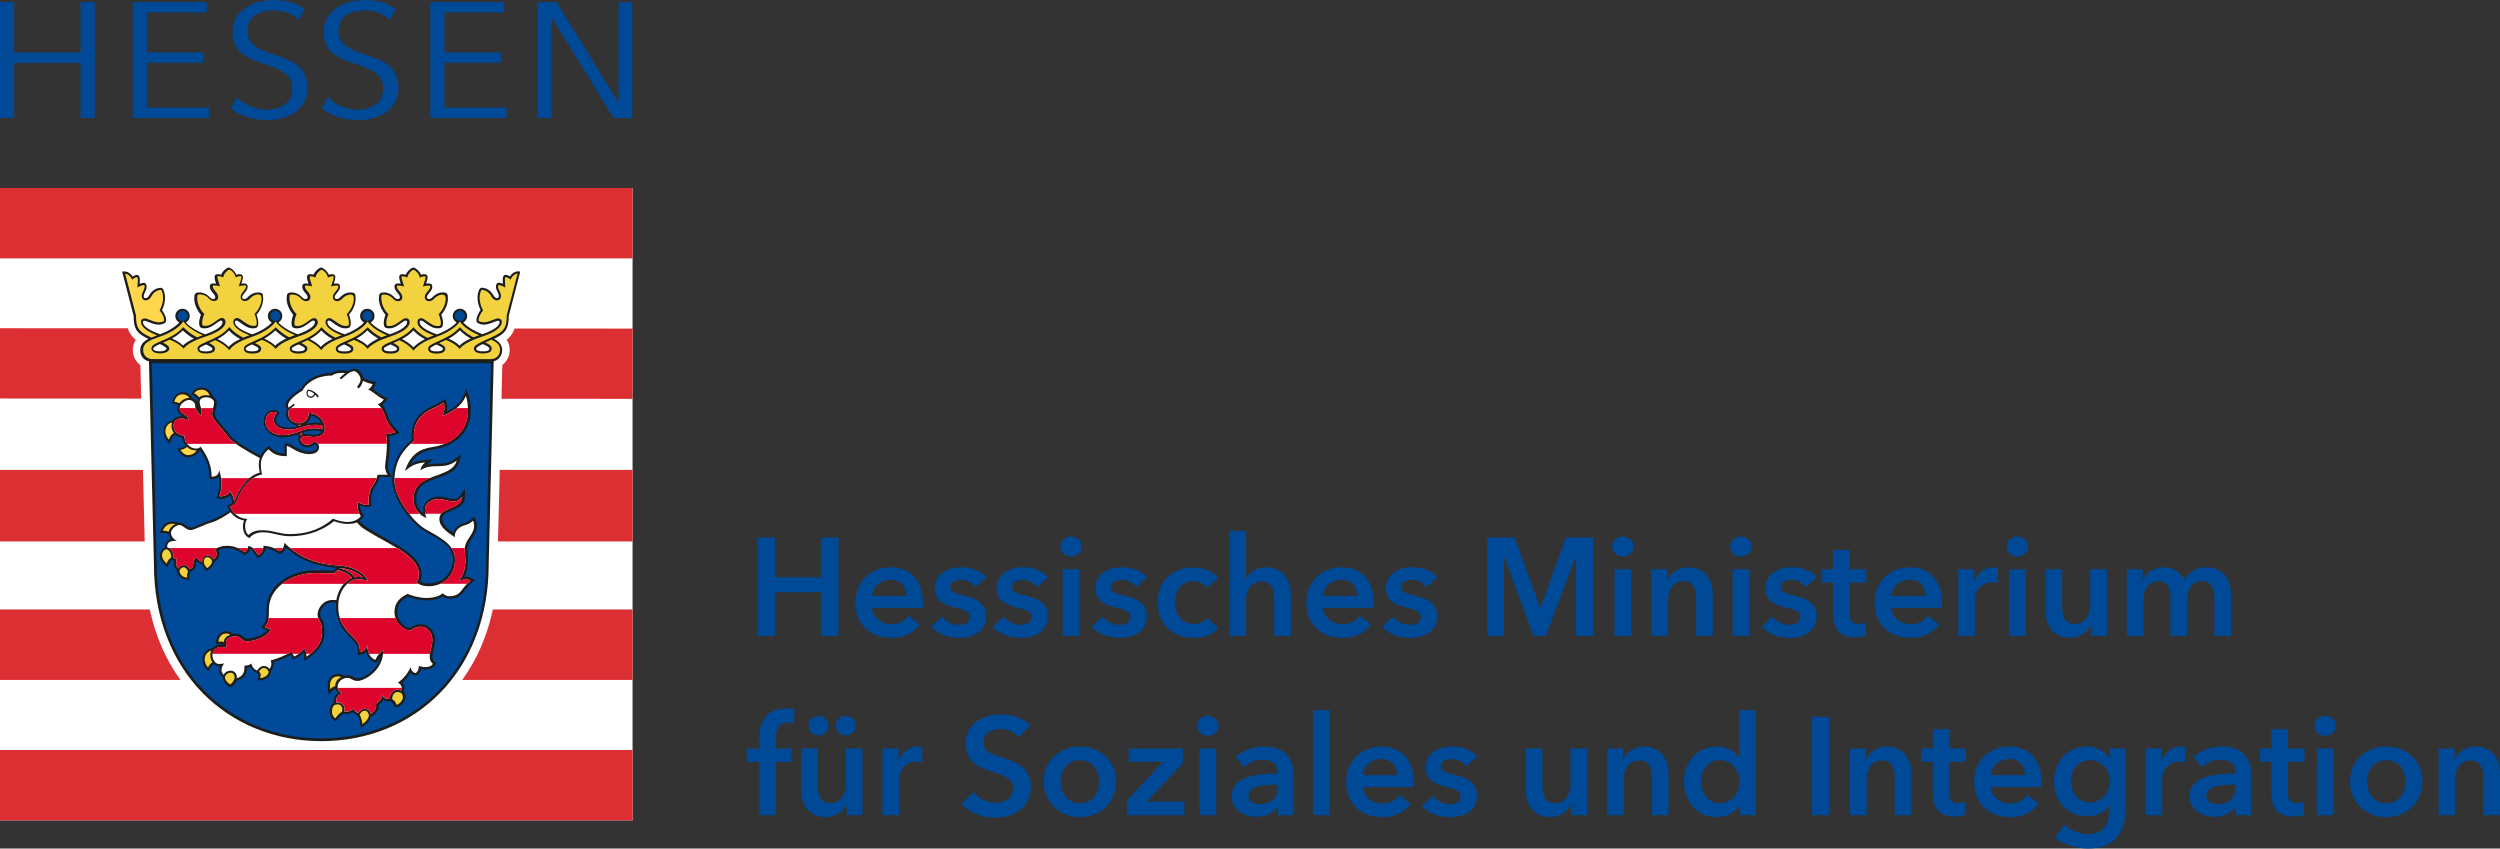 <?xml version="1.0" encoding="UTF-8"?><svg id="Ebene_2" xmlns="http://www.w3.org/2000/svg" viewBox="0 0 557.85 189.34"><rect x="0" y="0" width="557.85" height="189.34" fill="#333333" stroke="none"/><defs><style>.cls-1{fill:#fff;}.cls-2{fill:#dd052b;}.cls-3{fill:#ffd64d;}.cls-4{fill:#e30613;}.cls-5{fill:#004996;}.cls-6{fill:#f3d240;}.cls-7{fill:#004a99;}.cls-8{fill:#dc2f34;}.cls-9{fill:#1d1d1b;}</style></defs><g id="weisse_Flaeche_Wappen"><rect class="cls-1" x="0" y="41.95" width="141.15" height="141.1"/></g><g id="Ebene_1_Kopie"><polygon class="cls-8" points="0 41.95 0 57.66 141.15 57.66 141.15 41.95 0 41.95 0 41.95"/><polygon class="cls-8" points="0 73.24 0 88.92 141.15 89 141.15 73.32 0 73.24 0 73.24"/><polygon class="cls-8" points="0 104.85 0 120.82 141.15 120.82 141.15 104.85 0 104.85 0 104.85"/><polygon class="cls-8" points="0 136 0 151.72 141.15 151.72 141.15 136 0 136 0 136"/><polygon class="cls-8" points="0 167.35 0 183.07 141.15 183.07 141.15 167.35 0 167.35 0 167.35"/><path class="cls-1" d="M71.12,58.06c-.8,.26-1.47,.79-1.97,1.41-.81,.04-1.44,.35-1.86,.94-.31,.44-.42,.9-.42,1.39,0,.04,0,.08,0,.11-.64,.39-.95,1.03-1.03,1.67-.2-.03-.4-.05-.61-.05-2.88,0-2.88,2.25-2.88,3.09,0,.23,.02,.47,.05,.71-.32-.11-.66-.18-1.02-.18s-.68,.07-.99,.17c.03-.24,.05-.47,.05-.7,0-.85,0-3.09-2.88-3.09-.21,0-.41,.02-.61,.05-.08-.64-.4-1.28-1.03-1.67,0-.04,0-.08,0-.11,0-.49-.12-.96-.42-1.39-.42-.59-1.05-.9-1.86-.94-.5-.62-1.17-1.16-1.97-1.41l-.59-.19-.59,.19c-.8,.26-1.47,.79-1.97,1.41-.81,.04-1.44,.35-1.86,.94-.31,.44-.42,.9-.42,1.39,0,.04,0,.08,0,.11-.64,.39-.95,1.03-1.03,1.67-.2-.03-.4-.05-.61-.05-2.88,0-2.88,2.25-2.88,3.09,0,.24,.02,.48,.05,.73-.33-.12-.69-.19-1.06-.19-.98,0-1.84,.44-2.44,1.13,.16-.62,.24-1.25,.24-1.87,0-.52-.06-1.03-.18-1.51-.16-.62-.41-1.57-1.3-2.1-.88-.52-1.77-.28-2.25-.16-.2,.05-.4,.13-.58,.21-.2-.51-.51-.9-.95-1.16-.15-.09-.31-.15-.46-.2-.12-.52-.35-.98-.78-1.35-.53-.45-1.19-.6-1.96-.46-.7-.56-1.59-.95-2.64-.83l-2.24,.24s2.91,11.21,3,11.59c.04,2.42,.65,3.95,2.14,5.13-.39,.59-.67,1.34-.67,2.27,0,1.4,.65,2.63,1.69,3.4,.05,2.05,1.09,44.61,1.09,44.61v-.04c0,11.75,4.04,22.35,11.38,29.85,7.17,7.33,17.08,11.37,27.91,11.37s20.73-4.04,27.9-11.37c7.34-7.5,11.38-18.11,11.38-29.86v.05s1.04-42.51,1.1-44.65c1.01-.77,1.64-1.99,1.64-3.36,0-.93-.27-1.68-.67-2.27,1.49-1.19,2.09-2.71,2.14-5.13,.1-.38,3-11.59,3-11.59l-2.24-.24c-1.05-.11-1.94,.27-2.64,.83-.77-.14-1.42,0-1.96,.46-.44,.37-.67,.83-.78,1.35-.15,.05-.31,.11-.46,.2-.44,.26-.75,.65-.95,1.16-.19-.08-.38-.15-.58-.21-.48-.13-1.38-.36-2.25,.16-.9,.53-1.14,1.48-1.31,2.11-.12,.47-.18,.98-.18,1.5,0,.69,.11,1.4,.31,2.08-.6-.81-1.54-1.34-2.61-1.34-.36,0-.7,.07-1.02,.18,.03-.24,.05-.48,.05-.71,0-.85,0-3.09-2.88-3.09-.21,0-.41,.02-.61,.05-.08-.64-.4-1.28-1.03-1.67,0-.04,0-.08,0-.11,0-.49-.12-.96-.42-1.39-.42-.59-1.05-.9-1.86-.94-.5-.62-1.17-1.16-1.97-1.41l-.59-.19-.59,.19c-.8,.26-1.47,.79-1.97,1.41-.81,.04-1.44,.35-1.86,.94-.31,.44-.42,.9-.42,1.39,0,.04,0,.08,0,.11-.64,.39-.95,1.03-1.03,1.67-.2-.03-.4-.05-.61-.05-2.88,0-2.88,2.25-2.88,3.09,0,.23,.02,.47,.05,.71-.32-.11-.66-.18-1.02-.18-.32,0-.63,.06-.92,.15,.03-.23,.05-.46,.05-.68,0-.85,0-3.09-2.88-3.09-.21,0-.41,.02-.61,.05-.08-.64-.4-1.28-1.03-1.67,0-.04,0-.08,0-.11,0-.49-.12-.96-.42-1.39-.41-.59-1.04-.9-1.86-.94-.5-.62-1.17-1.16-1.97-1.41l-.59-.19-.59,.19h0Z"/><path class="cls-9" d="M115.81,60.55c-.83-.09-1.58,.46-2.03,1.12-.22-.14-.45-.24-.59-.28-.18-.05-.49-.13-.73,.07-.2,.17-.28,.45-.28,1.08,0,.21,.01,.48,.03,.77-.17-.07-.35-.13-.49-.16-.24-.06-.51-.11-.72,.02-.18,.11-.25,.3-.3,.47-.14,.54,.1,1.05,.32,1.51,.18,.39,.36,.75,.28,1.07-.02,.09-.13,.39-.54,.28-.37-.1-.54-.4-.73-.72l-.06-.1c-.29-.5-.92-1.15-1.75-1.37-.42-.11-.73-.17-1-.02-.28,.17-.4,.54-.54,1.08-.08,.33-.12,.69-.12,1.06,0,.92,.25,1.93,.68,2.75-.43,.59-.73,1.24-.83,1.63-.06,.25-.1,.46-.1,.63,0,.5,.29,.72,.98,.91,1.01,.27,2.02-.13,2.83-.46,.47-.19,.91-.36,1.13-.31q.24,.06,.24,.3c0,.87-1.43,1.87-3.82,2.69-1.83-.66-3.48-1.69-4.29-2.62,.52-.27,.87-.81,.87-1.44,0-.9-.72-1.62-1.61-1.62s-1.61,.73-1.61,1.62c0,.62,.35,1.16,.86,1.44-.84,.95-2.52,1.99-4.36,2.66-2.44-.82-3.89-1.83-3.89-2.71,0-.09,.02-.37,.34-.37,.23,0,.61,.28,1.02,.58,.7,.52,1.58,1.16,2.62,1.16,.97,0,1.24-.27,1.24-1.26,0-.4-.13-1.1-.4-1.78,.88-.96,1.49-2.39,1.49-3.55s-.14-1.42-1.22-1.42c-.86,0-1.64,.47-2.04,.88l-.08,.08c-.26,.26-.5,.51-.89,.51-.42,0-.46-.32-.46-.41,0-.32,.26-.63,.53-.96,.32-.38,.68-.82,.68-1.38,0-.64-.42-.73-.87-.73-.15,0-.33,.01-.52,.03,.23-.69,.34-1.14,.34-1.43,0-.18-.04-.32-.12-.42-.18-.25-.5-.25-.69-.25-.15,0-.4,.04-.65,.12-.27-.64-.9-1.36-1.63-1.59l-.08-.03-.08,.03c-.73,.24-1.37,.96-1.63,1.59-.26-.08-.51-.12-.65-.12-.19,0-.51,0-.69,.25-.08,.11-.12,.24-.12,.42,0,.3,.11,.74,.34,1.43-.19-.02-.37-.03-.52-.03-.45,0-.87,.09-.87,.73,0,.56,.36,.99,.68,1.38,.27,.33,.53,.64,.53,.96,0,.1-.03,.41-.46,.41-.39,0-.63-.25-.89-.51l-.08-.08c-.4-.41-1.18-.88-2.04-.88-1.07,0-1.22,.29-1.22,1.42s.61,2.59,1.49,3.55c-.27,.68-.4,1.38-.4,1.78,0,.99,.27,1.26,1.24,1.26,1.04,0,1.92-.64,2.62-1.16,.41-.3,.79-.58,1.02-.58,.32,0,.34,.28,.34,.37,0,.87-1.44,1.87-3.84,2.69-1.81-.65-3.48-1.69-4.31-2.63,.52-.27,.87-.81,.87-1.44,0-.9-.72-1.62-1.61-1.62s-1.61,.73-1.61,1.62c0,.62,.35,1.16,.86,1.44-.84,.96-2.49,1.99-4.31,2.64-2.41-.82-3.85-1.82-3.85-2.7,0-.09,.02-.37,.34-.37,.23,0,.61,.28,1.02,.58,.7,.52,1.58,1.16,2.62,1.16,.97,0,1.24-.27,1.24-1.26,0-.4-.13-1.1-.4-1.78,.88-.96,1.49-2.39,1.49-3.55s-.14-1.42-1.22-1.42c-.86,0-1.64,.47-2.04,.88l-.08,.08c-.26,.26-.5,.51-.89,.51-.42,0-.46-.32-.46-.41,0-.32,.26-.63,.53-.96,.32-.38,.68-.82,.68-1.38,0-.64-.42-.73-.87-.73-.15,0-.33,.01-.52,.03,.23-.69,.34-1.14,.34-1.43,0-.18-.04-.32-.12-.42-.18-.25-.5-.25-.69-.25-.15,0-.4,.04-.65,.12-.27-.64-.9-1.36-1.63-1.59l-.08-.03-.08,.03c-.73,.24-1.37,.96-1.63,1.59-.26-.08-.51-.12-.65-.12-.19,0-.51,0-.69,.25-.08,.11-.12,.24-.12,.42,0,.3,.11,.74,.34,1.43-.19-.02-.37-.03-.52-.03-.45,0-.87,.09-.87,.73,0,.56,.36,.99,.68,1.38,.27,.33,.53,.64,.53,.96,0,.1-.03,.41-.46,.41-.39,0-.63-.25-.89-.51l-.08-.08c-.4-.41-1.18-.88-2.04-.88-1.07,0-1.22,.29-1.22,1.42s.61,2.59,1.49,3.55c-.27,.68-.4,1.38-.4,1.78,0,.99,.27,1.26,1.24,1.26,1.04,0,1.92-.64,2.62-1.16,.41-.3,.79-.58,1.02-.58,.32,0,.34,.28,.34,.37,0,.87-1.44,1.87-3.84,2.69-1.81-.65-3.48-1.69-4.31-2.63,.52-.27,.87-.81,.87-1.44,0-.9-.72-1.62-1.61-1.62s-1.61,.73-1.61,1.62c0,.62,.35,1.17,.87,1.44-.84,.96-2.51,2-4.34,2.65-2.43-.82-3.88-1.83-3.88-2.71,0-.09,.03-.37,.34-.37,.23,0,.61,.28,1.02,.58,.7,.52,1.58,1.16,2.62,1.16,.97,0,1.24-.27,1.24-1.26,0-.4-.13-1.1-.4-1.78,.88-.96,1.49-2.39,1.49-3.55s-.14-1.42-1.22-1.42c-.86,0-1.64,.47-2.04,.88l-.08,.08c-.26,.26-.5,.51-.89,.51-.42,0-.46-.32-.46-.41,0-.32,.26-.63,.53-.96,.32-.38,.69-.82,.69-1.38,0-.64-.42-.73-.87-.73-.15,0-.33,.01-.52,.03,.23-.69,.34-1.14,.34-1.43,0-.18-.04-.32-.12-.42-.18-.25-.5-.25-.69-.25-.15,0-.4,.04-.65,.12-.27-.64-.9-1.36-1.63-1.59l-.08-.03-.08,.03c-.73,.24-1.36,.96-1.63,1.59-.26-.08-.51-.12-.65-.12-.19,0-.51,0-.69,.25-.08,.11-.12,.24-.12,.42,0,.3,.11,.74,.34,1.43-.19-.02-.37-.03-.52-.03-.45,0-.87,.09-.87,.73,0,.56,.36,.99,.69,1.38,.27,.33,.53,.64,.53,.96,0,.1-.03,.41-.46,.41-.39,0-.63-.25-.89-.51l-.08-.08c-.4-.41-1.18-.88-2.04-.88-1.07,0-1.22,.29-1.22,1.42s.61,2.59,1.49,3.55c-.27,.68-.4,1.38-.4,1.78,0,.99,.27,1.26,1.24,1.26,1.04,0,1.92-.64,2.62-1.16,.41-.3,.79-.58,1.02-.58,.32,0,.34,.28,.34,.37,0,.87-1.44,1.88-3.86,2.7-1.82-.67-3.48-1.7-4.32-2.65,.51-.27,.86-.81,.86-1.43,0-.9-.72-1.62-1.61-1.62s-1.61,.73-1.61,1.62c0,.63,.36,1.17,.88,1.44-.82,.94-2.46,1.97-4.29,2.62-2.39-.82-3.82-1.82-3.82-2.69q0-.24,.24-.3c.22-.06,.66,.12,1.13,.31,.81,.32,1.82,.72,2.83,.46,.43-.11,.73-.24,.89-.5,.07-.12,.1-.25,.1-.41,0-.18-.04-.38-.1-.62-.1-.39-.4-1.04-.83-1.63,.43-.82,.68-1.83,.68-2.75,0-.38-.04-.74-.12-1.06-.14-.54-.25-.92-.54-1.08-.26-.16-.58-.09-1,.02-.83,.22-1.47,.88-1.75,1.37l-.06,.1c-.18,.32-.36,.62-.73,.72-.41,.11-.52-.19-.54-.28-.08-.31,.09-.68,.28-1.07,.21-.45,.46-.97,.32-1.51-.04-.17-.11-.36-.3-.47-.21-.13-.49-.08-.72-.02-.14,.04-.32,.1-.49,.16,.02-.3,.03-.56,.03-.77,0-.63-.09-.91-.28-1.08-.24-.2-.55-.12-.73-.07-.14,.04-.37,.14-.59,.28-.45-.66-1.2-1.21-2.03-1.12l-.32,.04s2.54,9.82,2.56,9.88c0,2.71,.61,3.76,2.77,4.87,0,0,.27,.13,.53,.26-.97,.5-1.82,1.22-1.82,2.53s.8,2.23,1.95,2.48c.16,6.34,1.11,45.48,1.11,45.48,0,11.23,3.84,21.35,10.82,28.48,6.81,6.96,16.23,10.79,26.53,10.79s19.72-3.83,26.52-10.79c6.98-7.13,10.82-17.25,10.82-28.49,0,0,1.02-41.6,1.12-45.49,1.11-.27,1.89-1.24,1.89-2.47,0-1.3-.85-2.02-1.82-2.53,.27-.13,.53-.26,.53-.26,2.16-1.11,2.76-2.16,2.77-4.87,.01-.06,2.56-9.88,2.56-9.88l-.32-.04h0Zm-8.09,16.22c.83,.35,1.5,.68,1.5,1.02,0,.18,0,.61-1.44,.61-.7,0-1.54-.11-1.54-.61,0-.3,1.02-.8,1.48-1.02h0Zm-7.4-1.31c.62-.36,1.38-.85,2.29-1.73,.86,.84,1.64,1.35,2.29,1.73,0,0,.06,.03,.14,.07-1.14,.5-1.94,1.01-2.5,1.59-.55-.56-1.32-1.06-2.43-1.55,.08-.04,.2-.11,.2-.11h0Zm-2.93,1.42c.62,.27,1.45,.65,1.45,.92,0,.15,0,.61-1.42,.61s-1.42-.46-1.42-.61c0-.28,.84-.68,1.38-.92h0Zm-7.44-1.36c.62-.35,1.5-.92,2.29-1.77,.79,.85,1.67,1.42,2.29,1.77,0,0,.14,.08,.31,.16-1.12,.56-1.99,1.17-2.58,1.83-.61-.68-1.47-1.3-2.56-1.86,.12-.06,.26-.14,.26-.14h0Zm-2.8,1.33c.58,.26,1.43,.66,1.43,.94,0,.41-.49,.61-1.47,.61s-1.47-.21-1.47-.61c0-.28,.84-.65,1.51-.94h0Zm-7.46-1.39c.63-.36,1.39-.85,2.29-1.73,.77,.73,1.47,1.26,2.29,1.73,0,0,.1,.05,.16,.09-1.11,.5-1.89,.99-2.45,1.56-.55-.56-1.33-1.06-2.46-1.56l.16-.09h0Zm-2.91,1.39c.67,.29,1.52,.67,1.52,.95,0,.2,0,.61-1.46,.61s-1.46-.41-1.46-.61c0-.3,.83-.69,1.4-.95h0Zm-7.37-1.33c.62-.35,1.5-.92,2.29-1.77,.79,.85,1.67,1.42,2.29,1.77,0,0,.09,.05,.2,.11-1.17,.55-2.01,1.12-2.59,1.76-.6-.63-1.42-1.21-2.45-1.73,.12-.06,.25-.14,.25-.14h0Zm-2.8,1.33c.58,.26,1.43,.66,1.43,.94,0,.51-.8,.61-1.47,.61s-1.47-.11-1.47-.61c0-.28,.84-.65,1.51-.94h0Zm-7.46-1.39c.62-.36,1.39-.85,2.29-1.73,.77,.73,1.47,1.26,2.29,1.73,0,0,.07,.04,.16,.09-1.13,.51-1.92,1.01-2.48,1.59-.55-.57-1.33-1.07-2.46-1.58,.08-.04,.19-.1,.19-.1h0Zm-2.94,1.4c.63,.27,1.49,.66,1.49,.93,0,.17,0,.61-1.43,.61s-1.43-.44-1.43-.61c0-.3,.81-.68,1.37-.93h0Zm-7.41-1.34c.62-.35,1.5-.92,2.29-1.77,.79,.85,1.67,1.42,2.29,1.77,0,0,.1,.05,.23,.12-1.16,.54-1.99,1.12-2.57,1.76-.6-.62-1.44-1.2-2.52-1.74,.13-.07,.27-.15,.27-.15h0Zm-2.82,1.34c.55,.25,1.41,.66,1.41,.94,0,.18,0,.61-1.45,.61s-1.45-.43-1.45-.61c0-.27,.86-.66,1.49-.94h0Zm-7.48-1.4c.66-.37,1.44-.88,2.29-1.73,.9,.87,1.66,1.37,2.29,1.73l.18,.1c-1.1,.49-1.87,.98-2.42,1.54-.56-.57-1.35-1.07-2.48-1.57,.05-.02,.14-.07,.14-.07h0Zm-2.81,1.31c.47,.22,1.48,.72,1.48,1.02,0,.19-.39,.61-1.54,.61-1,0-1.44-.31-1.44-.61,0-.34,.67-.67,1.5-1.02h0Z"/><path class="cls-7" d="M95.93,119.22l-1.36-.79c-2.85-1.73-7.07-7.24-7.07-11.29,0-.25,0-.48,.02-.72h-2.82c-.2,.69-.57,1.56-1.13,2.3-.33,.43-.75,1.54-.75,3.01,0,.24,.01,.48,.03,.73l.05,.49-.48,.1c-.69,.15-1.46,0-2.08-.27,.01,.75,.36,1.58,.64,1.95l.26,.33-.25,.34c-.22,.3-.5,.56-.82,.77,.6,.65,1.18,1.17,1.71,1.51,1.35,.88,2.78,1.69,4.17,2.47,4.12,2.32,8.02,4.5,8.02,7.99,0,.62-.12,1.15-.34,1.58,.55,.33,1.12,.46,1.96,.46,3.1,0,5.35-2.28,5.35-5.43,0-2.69-2.58-4.15-5.08-5.55h0Z"/><path class="cls-7" d="M71.66,94.4c-.12-.27-.38-.62-.61-.84-.52-.48-1.16-.74-1.62-.84-.08,.43-.28,.9-.64,1.31-.18,.2-.31,.42-.45,.53,.55-.13,1.15-.23,1.77-.23,.52,0,1.07,.03,1.54,.07h0Z"/><path class="cls-7" d="M33.87,81.04l1.1,45.13c0,23.18,16.14,38.61,36.74,38.61s36.74-15.43,36.74-38.61l1.1-45.13H33.87Zm70.46,42.41c.04,.47,.09,1.03,.09,1.65,0,1.08-.16,2.34-.78,3.62,.58-.06,1.14,.04,1.65,.32l.71,.4-.63,.52c-.81,.67-1.25,1.24-1.71,1.84l-.36,.46c-.73,.9-1.66,1.31-3.03,1.31-.51,0-1.01-.18-1.46-.5-.85,.56-2.15,.9-3.56,.9-1.83,0-3.44-.54-4.23-.85-1.61,.82-2.4,1.94-2.4,3.43,0,1.74,1.44,3.43,2.95,3.56,.58-.51,1.45-.82,2.36-.82,1.73,0,3.14,1.55,3.14,3.45,0,.83-.15,1.43-.3,2-.15,.58-.28,1.12-.28,1.92,0,.55,.35,.9,.5,1.03l.36,.3-.24,.41c-.5,.86-1.7,1.17-3.14,.87-.12,.59-.36,.96-.83,1.34l-.2,.17-.26-.05c-.44-.09-.8-.3-1.07-.62-.47,.76-1.14,1.58-1.89,2.2,.32,.34,.52,.74,.52,1.17,0,.3-.08,.6-.2,.85,.31,.37,.47,.77,.47,1.19,0,1.01-1.19,2.27-1.97,2.33l-.38,.03-.15-.33c-.35-.69-.67-.97-.91-1.09-.4,.13-.96,.12-1.56-.32-.24,.45-.6,.87-1.03,1.13,0,.06,.02,.12,.02,.19,0,.37-.1,.75-.3,1.13-.29,.54-.76,1.01-1.38,1.23-.29,.85-.84,1.67-1.68,2.13l-.75,.41-.06-.86c-.04-.49-.2-1.17-.61-1.91-.36-.14-.73-.42-.96-.7-.61,.37-1.29,.5-2.06,.38-.42,.17-.88,.54-1.49,1.33l-.29,.37-.41-.23c-.59-.33-1-1.11-1-1.9,0-.91,.26-1.59,.96-1.99-.02-.09-.03-.3-.03-.35,0-.79,.3-1.4,.93-1.89-.23-.26-.4-.56-.49-.89-.31,.07-.58,.22-.8,.45l-.8,.85-.15-1.16c-.15-1.19,.05-2.14,.58-2.75,.41-.47,.99-.71,1.69-.71s1.09,.2,1.36,.4c.25-.07,.5-.12,.75-.12,.62,0,.99,.21,1.3,.39,.29,.17,.52,.3,1.03,.3,.64,0,2.17-.62,3.43-1.95,.61-.64,1.28-1.61,1.56-2.88-.18,.27-.37,.57-.58,.96l-.21,.41-.44-.14c-.91-.29-1.62-1.14-1.95-2.27-.28,.23-.64,.43-1.15,.57l-.7,.2v-.74c0-1.53-.25-1.79-1.64-3.24l-.65-.68c-2.13-2.27-2.56-4.16-2.56-6.47,0-.24,.01-.48,.04-.72-.32-.01-.61-.02-.85-.02-1.69,0-2.74,1.56-2.74,2.67,0,.44,.13,.67,.32,1.02,.3,.56,.67,1.25,.67,2.86,0,3.04-1.87,4.73-3.7,5.99l-.8,.55-.07-1c-.02-.34-.04-.62-.09-.87-.56,.59-1.25,1.09-1.92,1.35l-.46,.18s-.37-.72-.51-.99c-1.19,.68-2.79,1.27-3.8,1.58,0,.08,.02,.17,.02,.24,0,.75-.39,1.42-.63,1.76v.06c0,1.18-1.11,1.9-2.22,1.99l-.81,.07,.24-.79c.19-.62-.36-.96-.36-.96-.58-.25-1.2-.72-1.49-1.28-.22,.08-.45,.14-.68,.17-.01,.97-.34,1.59-.65,1.95-.4,.48-1.02,.8-1.68,.91-.27,.53-.58,.97-1.03,1.34l-.29,.23-.32-.17c-.63-.34-1.47-1.23-1.5-2.09v-.11c-.31-.22-.57-.61-.67-.99-.05-.17-.07-.35-.07-.53,0-.28,.06-.58,.15-.88-.07,0-.14,0-.22,0-.43,0-.82-.18-1.13-.48-.32,.22-.66,.53-.86,.92l-.38,.74-.54-.63c-.36-.43-.78-1.05-.78-2.11,0-1.29,.91-2.28,2.25-2.48,.46-.55,1.14-.88,1.78-.88,.26,0,.5,.02,.72,.06,0,0,0-.02,0-.02-.31-.12-.69-.17-1.14-.15l-.62,.04,.04-.63c.06-1.02,1.01-2.17,2.18-2.17,.78,0,1.17,.21,1.53,.54,.19-.03,.39-.05,.59-.05,.92,0,1.4,.41,1.78,.73,.3,.26,.49,.41,.88,.41,.81,0,3.35-.56,4.43-1.83-.31-.1-.6-.24-.83-.42l-.48-.37,.41-.45c.65-.71,.78-1.08,.78-3.67,0-2.27,1.12-4.4,3.16-6.01,2.05-1.61,4.81-2.5,7.78-2.5l1.84,.04,1.97,.04s.31-.02,.83-.62c-4.1-.36-7.66-1.36-11.21-4.51-.22,.6-.59,1.05-1.11,1.31l-.27,.13-.26-.16c-.87-.53-1.61-.94-2.87-1.11-.18,.86-.83,1.67-1.38,1.98l-.42,.24-.54-.74c-.41-.56-.8-1.1-1.14-1.33-.16,.46-.46,.86-.88,1.15l-.3,.21-.53-.34c-1.08-.69-1.86-1.2-3.49-1.2-.77,0-1.47,.23-1.89,.42,.11,.25,.15,.52,.16,.85v.05c0,.55-.33,1.08-.61,1.36-.1,.1-.31,.25-.45,.31-.18,.53-.44,1.21-1.35,1.8l-.41,.27-.31-.37c-.34-.4-.54-.75-.7-1.12-.38-.09-.89-.34-1.19-.68-.11,.19-.21,.47-.21,.87,0,.66-.61,1.28-1.22,1.49-.15,.49-.23,.9-.21,1.17l.03,.55-.54,.04c-.52,.04-1.07-.17-1.52-.56-.41-.36-.67-.84-.7-1.31v-.16c-.47-.32-.71-.89-.71-1.65,0-.17,.01-.34,.04-.52-.09-.03-.18-.06-.27-.12-.04-.03-.1-.06-.15-.11-.34,.16-.61,.46-.79,.92l-.3,.75-.64-.59c-.42-.38-1.05-.97-1.05-2.02,0-.77,.41-1.42,1.13-1.83,0-.05,0-.1,0-.14,0-.32,.08-.66,.3-.98,.24-.34,.6-.57,1.06-.72-.25-.32-.43-.69-.49-1.1-.37-.18-.78-.28-1.22-.28h-.82l.31-.77c.33-.81,1.16-1.76,2.42-1.76,.26,0,.82,0,1.39,.26,.12-.02,.24-.04,.37-.04,.53,0,.95,.3,1.36,.59,.38,.28,.74,.53,1.16,.53,.28,0,1.4-.48,2.15-.79,.85-.36,1.74-.73,2.33-.88,.76-.19,2.23-.98,4.08-2.17-.11-.19-.21-.39-.29-.6l-.21-.51,.51-.21c.25-.11,.44-.21,.6-.34-.02-.45-.13-1.02-.46-1.69-.63,.58-1.61,.85-2.42,.72l-.66-.11,.23-.64c.32-.86,.47-1.7,.47-2.56,0-.49-.05-.99-.16-1.5-.53,.45-1.21,.46-1.52,.46h-.56v-.55c-.02-1.51-.29-3.39-2.03-5.9-.06,.03-.12,.05-.17,.08-.53,.9-1.51,1.52-2.44,1.52-1.04,0-1.76-.65-2.1-1.26l-.37-.67,.74-.15c.46-.09,.8-.31,1.05-.55-.41-.51-.66-1.13-.72-1.72-.62-.14-1.12-.37-1.52-.68-.45,.25-.77,.61-.95,1.11l-.33,.88-.6-.71c-.36-.43-.78-1.05-.78-2.11,0-1.21,.85-2.19,2.09-2.45,.42-.61,1.15-.89,1.89-.89,.1,0,.18,0,.27,.01-.52-.33-1.16-.79-1.16-1.76,0-.25,.06-.49,.16-.71-.22-.11-.47-.19-.75-.23l-.48-.07v-.5c.02-.85,.98-2.1,2.27-2.1,.96,0,1.73,.48,2.13,1.33,.25,.09,.48,.23,.67,.42,.24,.23,.39,.51,.48,.82-.01-.12-.03-.25-.03-.38,0-.05,0-.1,0-.14,0-.16,.04-.31,.1-.45-.21-.28-.52-.6-.97-.88l-.45-.28,.26-.47c.35-.63,1.13-1,2.15-1,1.14,0,2.08,.98,2.3,1.95,.52,.28,.94,.74,.94,1.42,0,.51-.14,1.03-.27,1.49-.09,.34-.18,.67-.19,.9-.01,.78,.62,1.5,1.57,2.59,.59,.67,1.32,1.51,2.08,2.58,.55,.78,4.05,2.97,6.59,4.27,.38-.79,.94-1.45,1.45-1.86l.37-.29,.35,.32c.8,.73,1.42,1.27,3.17,1.36v-2.26h.55c.41,0,.83,.25,1.41,.59,.89,.52,2.1,1.23,3.59,1.23,.61,0,1.64-.19,1.64-.91,0-.61-.27-.68-.47-.68-.25,0-.67,.67-1.52,.67-1.12,0-2.12-.81-2.12-1.8,0-.19,.04-.35,.11-.5-.1-.25-.12-.42-.06-.65-.95,.33-2.29,.71-3.41,.71-2.1,0-4.35-1.12-4.35-3.58,0-1.65,1.14-2.54,2.21-2.54,.39,0,.75,.12,1.01,.33l.37,.3-.3,.26c-.37,.45-.52,.95-.52,1.43,0,.78,.88,1.62,2.8,1.62,.48,0,1.15-.08,1.76-.21-.07-.11-.11-.23-.14-.33-.09-.01-.18-.03-.26-.06-1.14-.4-1.97-1.36-1.97-2.45,0-.29,.05-.67,.21-1.03,0,0-.28-.23-.28-.95,0-1.48,2.45-3.08,3.41-3.66,.56-1.11,2.62-3.43,6.81-3.5,.78-.52,1.69-.6,2.41-.6,.36,0,.79,.04,1.27,.17,.52-.35,1.06-.51,1.56-.51,.6,0,1.63,.79,1.85,2.04,.5,.3,1.61,.7,2.22,.79l.62,.08-.16,.62c-.09,.35-.29,.69-.56,.98,.4,.25,.74,.5,1.07,.75,.51,.39,1,.75,1.68,1.07l.6,.28-.38,.55c-.29,.41-.56,.68-.84,.88,.72,.83,1.16,2.16,1.3,2.64,.32,1.11,1.39,2.42,2.02,3.03l.61,.58-.77,.33c-.48,.21-1,.34-1.64,.41,.08,.44,.12,.98,.12,1.64,0,1.22-.13,2.83-.39,4.8-.02,.12-.02,.25-.02,.36,0,.65,.24,1.16,.45,1.49l.57,.86c.24-4.62,2.79-7.02,4.35-8.38-.03-.33-.05-.65-.05-.95,0-4.44,3.42-5.99,4.78-6.6l.15-.07c.34-.16,.85-.45,1.3-.7l1.35-.75,.18,.68c.12,.44,.17,.84,.17,1.22,0,.32-.04,.61-.1,.89,1.55-.73,3.15-1.97,3.82-3.68l.54-1.39,.49,1.41c.36,1.04,.5,2.05,.5,3.57,0,3.54-2.22,7.66-8.44,8.59-2.37,.35-3.88,1.33-4.9,3.2,1.04-.58,2.03-.79,3.19-.88l1.75-.14-1.36,1.13s-.07,.07-.11,.1c.84-.23,1.65-.25,2.44-.25,1.32-.02,2.57-.03,4.02-1.14l1.26-.96-.38,1.54c-.54,2.18-2.7,2.95-4.79,3.7-2.49,.89-4.85,1.74-4.85,4.78,0,1.26,.57,2.38,1.51,3.11-.03-.29-.03-.58-.03-.86,0-.99,1.06-2.83,3.62-2.83,.69,0,1.36,.17,1.96,.31,.47,.12,.92,.22,1.26,.22,.69,0,1.14-.24,1.55-.84l1.01-1.48v1.79c0,1.88-1.63,2.56-2.94,3.1-1.33,.55-2.14,.93-2.14,1.88,0,1.31,1.27,2.29,2.44,3.09,.27-.9,1.04-1.65,1.9-2.01l.73-.25c.5-.15,.9-.27,1.49-.85l.52-.51,.35,.64c.29,.53,.31,1.02,.31,1.57,0,.98-.54,1.81-1.07,2.61-.53,.81-1.03,1.58-1.03,2.49,0,.23,.03,.53,.06,.88h0Z"/><path class="cls-7" d="M68.04,96.83c.9,0,1.26,.14,1.96,.14,.49,0,1.49-.03,1.82-.72-.61-.12-1.27-.18-1.98-.18-.89,0-1.57,.19-2.18,.39,.04,.17,.16,.3,.26,.38,.04,0,.08,0,.12,0h0Z"/><path class="cls-1" d="M102.24,129.86c2.3-2.81,1.45-5.87,1.45-7.28,0-2.05,2.1-3.4,2.1-5.1,0-.47-.01-.87-.25-1.3-.95,.94-1.54,.86-2.39,1.21-.96,.41-1.86,1.4-1.63,2.5-1.35-.94-3.48-2.15-3.48-4.09,0-2.79,5.08-2.02,5.08-4.98-.51,.74-1.12,1.08-2,1.08s-2.05-.54-3.22-.54c-2.18,0-3.07,1.52-3.07,2.27s.01,1.36,.36,1.97c-1.64-.59-2.94-2.15-2.94-4.22,0-6.16,8.59-4.35,9.66-8.61-3.03,2.31-5.29,.31-8.11,2.16,.14-.73,.42-1.2,1.07-1.74-1.77,.14-2.97,.54-4.53,1.95,1.17-3.66,3.22-4.95,6.11-5.38,5.42-.81,7.97-4.28,7.97-8.04,0-1.41-.12-2.37-.47-3.39-.87,2.23-3.16,3.77-5.26,4.46,.38-.71,.65-1.73,.33-2.94-.44,.22-1.47,.85-2.07,1.13-1.27,.58-5.21,2.15-4.53,7.34-1.63,1.41-4.4,3.82-4.4,8.87,0,3.87,4.1,9.17,6.81,10.81,2.7,1.64,6.71,3.24,6.71,6.82s-2.52,5.99-5.9,5.99c-1.13,0-1.88-.21-2.72-.86,.37-.38,.55-.99,.55-1.74,0-4.24-6.44-6.55-11.94-9.99-.73-.46-1.27-.93-1.88-1.66-.51,.29-1.48,.35-2.27,.35-.68,0-1.76-.22-2.85-.6-2.07,1.68-5.27,3.34-9.81,3.34-2.39,0-3.92-.87-6.04-.87-1.07,0-2.23,.28-3,1.28-1.23-.38-1.87-2.3-1.23-3.9-1.12-.25-2.15-.74-2.98-1.84-1.23,.79-3.07,1.97-4.29,2.27-1.21,.3-3.91,1.69-4.61,1.69-1.09,0-1.75-1.13-2.52-1.13-.92,0-1.91,1.08-1.91,1.74,0,.78,.67,1.5,1.33,1.79-1.69-.05-2.23,.45-2.16,1.47,.95,.15,1.55,1.42,1.32,2.19,.08,.2,.44,.4,.83,.29-.12,.5-.41,1.58,.36,2.21,.3-.56,.7-.75,1.27-.75s1.06,.54,1.2,.93c.38-.09,.8-.44,.8-.94,0-.98,.5-1.65,.93-1.67,.14,.61,.67,.8,1.1,.94-.07-1.08,.66-1.42,1.13-1.42,.76,0,1.08,.33,1.37,.88,.44-.17,.71-.65,.7-1.18-.02-.54-.11-.76-.4-1.02,.23-.26,1.39-.82,2.68-.82,1.91,0,2.78,.64,4.01,1.43,.38-.26,.73-.7,.78-1.35,.84-.09,1.46,.92,2.26,2,.49-.27,1.26-1.24,1.13-2.1,1.7,.12,2.6,.58,3.67,1.24,.71-.34,.96-1.16,1-1.88,3.85,3.73,7.6,4.77,12.46,5.09,3.71,.24,5.87,2.4,6.18,3.48-.58-.3-1.31-.45-2.23-.45-2.43,0-4.39,2.94-4.39,5.89,0,2.09,.34,3.89,2.41,6.09,1.93,2.05,2.44,2.3,2.44,4.3,1.06-.3,1.34-.82,1.63-1.5,.02,1.54,.72,2.87,1.79,3.21,.57-1.08,1.06-1.73,1.74-2.16,.2,4.39-4.13,6.86-5.67,6.86-1.24,0-1.33-.68-2.33-.68s-2.15,.81-2.15,1.95c0,.71,.45,1.2,.94,1.48-1.18,.62-1.32,1.24-1.24,2.1,1.48-.29,2.08,1.08,1.81,1.96,.91,.19,1.57-.23,2.05-.64,.15,.44,.56,.86,1.06,1,.32-.54,.81-.93,1.41-.93,.61,0,1.11,.23,1.37,1.06,.68-.14,1.5-1.4,1.1-2.26,.7-.18,1.39-1.17,1.43-1.84,.46,.6,1.07,1.06,1.73,.76-.06-1.15,.92-1.98,1.57-1.98,.38,0,.7,.05,.95,.18,.08-.15,.15-.36,.15-.6,0-.54-.46-.96-.88-1.18,1.26-.8,2.46-2.42,2.83-3.48,.1,.69,.45,1.22,1.15,1.36,.48-.39,.65-.73,.71-1.6,1.31,.42,2.66,.33,3.12-.47-.35-.29-.7-.8-.7-1.46,0-1.7,.58-2.38,.58-3.93s-1.14-2.89-2.59-2.89c-.95,0-1.77,.38-2.19,.85-1.81,0-3.67-1.97-3.67-4.14s1.33-3.29,2.93-4.04c.98,.42,2.58,.91,4.26,.91s2.97-.49,3.58-1.05c.23,.24,.74,.66,1.44,.66,1.22,0,2-.35,2.6-1.1,.61-.75,1.08-1.49,2.15-2.38-.84-.47-1.89-.33-2.75,.32h0Z"/><path class="cls-1" d="M53.2,109.81c.98-1.92,2.77-3.88,4.77-4.35-.11-.56-.22-.95-.22-1.93,0-.37,.11-.98,.22-1.32-2.37-1.21-6.17-3.49-6.89-4.5-2.05-2.87-3.79-3.94-3.76-5.5,0-.65,.45-1.56,.45-2.38s-1.01-1.18-1.65-1.18c-.74,0-1.52,.23-1.56,.91-.03,.68,.24,1.28,.34,1.64,.13,.47,.06,1.13-.02,1.65-.67-.73-1.33-1.57-1.33-2.32s-.67-1.31-1.45-1.28c-.77,.03-2.01,.96-2.01,1.85,0,.78,.58,1.08,1.12,1.43,.35,.23,.74,.5,.96,1.32-.59-.33-1.04-.45-1.75-.45s-1.69,.33-1.69,1.55c0,1.53,1.14,2.12,2.43,2.29-.1,1.12,.9,2.86,2.66,2.86,.39,0,.77-.19,.94-.44,2.12,2.86,2.45,5.01,2.46,6.7,.81,0,1.53-.21,1.69-1.43,.79,2.27,.68,4.07,.05,5.79,.84,.14,2.07-.26,2.38-1.18,.79,1.3,.85,1.72,.87,2.37,.51-.69,.46-1.09,.97-2.07h0Z"/><path class="cls-1" d="M80.95,128.88c-1.15-1.34-3.54-2.07-5.26-2.13,0,0,0,0-.02,.02h0c2.06,.49,2.91,1.27,3.49,2.04,.82-.13,1.52-.05,1.79,.07h0Z"/><path class="cls-1" d="M75.33,127.2h0c-.35,.4-.75,.75-1.12,.75-1.48,0-2.45-.07-3.81-.07-5.98,0-10.39,3.71-10.39,7.96,0,2.59-.11,3.16-.93,4.05,.36,.28,.91,.46,1.38,.44-.8,2.12-4.44,2.8-5.32,2.8-1.24,0-1.27-1.15-2.67-1.15-.9,0-2.05,.41-2.05,1.44,0,.47,.11,.98,.29,1.28-.5-.28-1.07-.34-1.54-.34-.84,0-1.77,.77-1.77,1.82,0,.98,.65,1.98,1.43,1.98,.46,0,.81-.03,1.19-.13-.7,.95-.85,1.82-.11,2.53,.15-.34,.64-.9,1.6-.9,.71,0,1.49,.67,1.31,1.67,.79-.19,1.92-.82,1.71-2.79,.62,0,1.27-.17,1.54-.48,.15,.64,.54,1.28,1.32,1.57,.21-.39,.78-1.02,1.44-1.02,.73,0,1.07,.32,1.29,.66,.38-.52,.6-.95,.28-1.89,1.08-.27,3.41-1.12,4.67-1.97l.55,1.08c.89-.34,1.76-1.12,2.25-1.87,.44,.59,.47,1.16,.52,1.9,1.74-1.2,3.46-2.75,3.46-5.53,0-2.54-.99-2.51-.99-3.88s1.25-3.23,3.29-3.23c.45,0,.66,0,.9,.02,.34-2.24,1.81-4.34,3.48-4.94-.67-.83-1.81-1.43-3.19-1.77h0Z"/><path class="cls-1" d="M66.47,94.82c.03,.09,.09,.22,.13,.27l.46-.12s.01-.14,.01-.2c-.22,.07-.42,.06-.6,.05h0Z"/><path class="cls-1" d="M66.97,97.21c.12-.18,.28-.26,.54-.32-.09-.13-.14-.22-.17-.34,0,0-.39,.14-.39,.14-.03,.13-.07,.27,.02,.52h0Z"/><path class="cls-1" d="M85.95,103.71c.55-4.2,.43-6.14,.12-6.87,.8-.04,1.49-.15,2.12-.42-.69-.67-1.82-2.06-2.17-3.28-.29-1.01-.97-2.6-1.81-2.91,.55-.17,.95-.41,1.43-1.09-1.43-.66-2.04-1.52-3.48-2.23,.45-.26,.85-.73,.98-1.22-.74-.1-1.46-.38-2.16-.72-.12,.55-.32,1.06-.92,1.72l-.41-.35c.37-.43,.81-1.1,.81-1.64,0-.75-.61-1.49-1.03-1.73-.46-.26-.87-.22-1.83,.43-.32,.23-1.07,.9-1.5,1.27l-.3-.35c.42-.4,.95-.82,1.21-1.04-.28-.06-.51-.07-.69-.07-.81,0-1.6,.11-2.23,.59-4.04,0-6.12,2.27-6.56,3.34-1.55,.9-3.26,2.28-3.26,3.27,0,.26,.04,.42,.09,.54,.42-.21,.82-.56,1.19-.88l.24,.27c-.31,.31-.95,.81-1.22,.98-.2,.26-.25,.69-.25,1.07,0,1.1,1.16,2.05,2.36,2.05,1.71,0,2.32-1.57,2.22-2.28,.93-.07,3.57,.85,3.57,3.52,0,1.67-1.85,1.84-2.5,1.84s-1.13-.2-1.85-.2-1.05,.25-1.05,.73c0,.64,.76,1.23,1.58,1.23s.87-.66,1.51-.66c.38,0,1.03,.2,1.03,1.24s-1.1,1.47-2.19,1.47c-2.53,0-4.27-1.82-5-1.82v2.28c-2.35,0-3.12-.64-4.1-1.53-.8,.64-1.69,1.89-1.69,3.29,0,.98,.09,1.78,.29,2.33-2,.28-4.07,2.21-5.05,4.47-.63,1.44-.8,2.2-2.09,2.75,.72,1.75,2.32,2.65,3.85,2.7-.96,1.08-.4,3.43,.3,3.53,.93-.84,1.92-1.02,2.98-1.02,2.46,0,3.79,.86,6.18,.86,4.54,0,7.44-1.53,9.63-3.43,1,.47,2.46,.73,3.15,.73,1.34,0,2.49-.5,3.07-1.3-.46-.6-1.03-2.08-.63-3.16,.56,.45,1.59,.77,2.39,.6-.17-1.83,.3-3.44,.83-4.14,.62-.81,1.01-1.84,1.15-2.54h2.24c-.32-.49-.67-1.23-.54-2.21h0Zm-15.13-15.03s-.23-.39-.48-.62c-.11,.29-.53,.71-.96,.71-.62,0-1-.55-1-1.05,0-.23,.12-.6,.3-.8,.74,.07,1.72,.47,2.47,1.52l-.32,.25h0Z"/><path class="cls-1" d="M68.64,87.74c0,.36,.25,.74,.72,.74,.36,0,.67-.39,.75-.6-.25-.28-.8-.6-1.33-.65-.09,.12-.14,.34-.14,.5h0Z"/><path class="cls-1" d="M71.89,94.9c-.37-.05-.79-.1-1.79-.1-1.23,0-2.34,.39-3.2,.63-.85,.25-1.33,.44-2.53,.44-2.35,0-3.27-1.16-3.27-2.1,0-.61,.22-1.11,.63-1.62-.19-.16-.46-.22-.72-.22-.81,0-1.74,.68-1.74,2.06,0,2.12,1.96,3.1,3.88,3.1,1.77,0,3.45-.74,4.2-1.01,.75-.27,1.8-.51,2.46-.51,1.18,0,1.6,.09,2.13,.21,0-.05,.02-.16,.02-.25,0-.28-.04-.47-.09-.65h0Z"/><path class="cls-3" d="M45.78,88.18c.4,0,.71,.02,1,.1-.31-.82-.85-1.32-1.77-1.32s-1.4,.36-1.68,.8c.57,.31,.87,.56,1.11,.94,.38-.38,.89-.52,1.35-.52h0Z"/><path class="cls-3" d="M42.26,88.81c-.36-.58-.89-.82-1.58-.82-1.02,0-1.66,.86-1.76,1.71,.48,.02,.77,.12,1.07,.3,.39-.52,1.24-1.25,2.26-1.19h0Z"/><path class="cls-3" d="M38.39,94.26c-.78,.15-1.48,.93-1.48,1.97,0,.84,.46,1.5,.79,1.9,.19-.8,.66-1.3,1.1-1.49-.42-.56-.71-1.4-.41-2.38h0Z"/><path class="cls-3" d="M41.73,99.72c-.37,.3-.57,.5-1.47,.68,.19,.35,.87,1.15,1.75,1.15,.67,0,1.43-.35,1.89-1.04-1.17,.01-1.73-.4-2.17-.79h0Z"/><path class="cls-6" d="M37.05,122.57c-.6,.22-.89,.76-.89,1.31,0,.75,.42,1.34,1.05,1.89,.2-.81,.66-1.16,.94-1.32,.2-.57-.17-1.75-1.1-1.89h0Z"/><path class="cls-6" d="M39.14,116.95c-.16-.04-.41-.09-.72-.09-1.09,0-1.75,.74-2.11,1.57,.6-.02,1.02,.06,1.35,.23,.06-.5,.55-1.3,1.48-1.71h0Z"/><path class="cls-6" d="M40.98,126.59c-.63,0-.83,.53-.91,.7-.09,.78,.76,1.62,1.68,1.58-.04-.49,.05-1.02,.19-1.38-.18-.54-.52-.91-.96-.91h0Z"/><path class="cls-6" d="M46.28,124.34c-.86,0-.8,.87-.77,1.36,.11,.31,.41,.78,.7,1.09,.87-.61,1.01-.97,1.13-1.51-.19-.62-.56-.95-1.06-.95h0Z"/><path class="cls-6" d="M51.37,141.62c-.16-.12-.42-.26-.91-.26-1.08,0-1.65,.93-1.73,1.82,.32-.05,.91-.06,1.24,.08,0-.83,.59-1.33,1.41-1.63h0Z"/><path class="cls-6" d="M47.21,145.15c-.59,.1-1.54,.77-1.54,1.92,0,.84,.38,1.46,.75,1.9,.28-.7,.66-.96,1-1.2-.55-.77-.65-1.94-.2-2.63h0Z"/><path class="cls-6" d="M51.43,150.11c-.77,0-1.16,.63-1.25,.92-.02,.7,.67,1.42,1.21,1.7,.41-.29,.75-.85,.88-1.14,.21-.53,.02-1.49-.85-1.49h0Z"/><path class="cls-6" d="M58.89,149.04c-.67,0-1.09,.8-1.1,.8,.36,.36,.53,.69,.25,1.47,.95-.03,1.98-.73,1.89-1.47,0,0-.37-.8-1.04-.8h0Z"/><path class="cls-6" d="M76.17,151.08c-.14-.09-.45-.16-.74-.16-1.42,0-2.05,1.25-1.73,2.89,.36-.44,.73-.6,1.12-.69-.1-.78,.54-1.74,1.35-2.04h0Z"/><path class="cls-6" d="M75.35,157.17c-.18,0-.43,.03-.68,.13-.33,.27-.6,.65-.6,1.49,0,.67,.36,1.29,.77,1.48,.56-.87,1.15-1.28,1.45-1.44,.29-.79-.06-1.65-.95-1.65h0Z"/><path class="cls-6" d="M81.37,158.59c-.46,0-.8,.32-1.12,.86,.34,.73,.58,1.45,.61,2.13,.83-.51,1.33-1.2,1.47-1.9-.05-.51-.35-1.09-.96-1.09h0Z"/><path class="cls-6" d="M87.53,156.05c.33,.15,.62,.39,.98,1.21,.51-.08,1.4-.92,1.4-1.69,0-.16-.07-.57-.3-.86-.26-.21-.71-.3-1.02-.3-.39,0-1.14,.6-1.06,1.63h0Z"/><path class="cls-2" d="M99.28,99.04c3.5-1.41,5.16-4.25,5.16-7.29,0-.24,0-.47-.01-.69h-2.51c-.97,.8-2.12,1.4-3.22,1.76,.25-.47,.45-1.06,.47-1.76,.01-.37-.03-.77-.14-1.19-.44,.22-1.47,.85-2.07,1.13-.04,.02-.08,.04-.13,.06-1.39,.63-5.06,2.25-4.4,7.29-.24,.21-.51,.44-.78,.7h7.64Z"/><path class="cls-2" d="M41.17,97.23c-.05,.55,.17,1.24,.6,1.81h10.87c-.75-.53-1.33-1-1.56-1.33-2.05-2.87-3.79-3.94-3.76-5.5,0-.33,.12-.73,.23-1.14h-2.7s.03,.09,.04,.12c.13,.47,.06,1.13-.02,1.65-.52-.56-1.02-1.18-1.23-1.78h-3.55v.03c0,.78,.58,1.08,1.12,1.43,.35,.23,.74,.5,.96,1.32-.59-.33-1.04-.45-1.75-.45s-1.69,.33-1.69,1.55c0,1.53,1.14,2.12,2.43,2.29h0Z"/><path class="cls-2" d="M66.67,94.42c1.71,0,2.32-1.57,2.22-2.28,.93-.07,3.57,.85,3.57,3.52,0,1.67-1.85,1.84-2.5,1.84s-1.13-.2-1.85-.2-1.05,.25-1.05,.73c0,.39,.29,.77,.7,1,.26,.14,.56,.23,.88,.23s.53-.1,.69-.23c.25-.19,.43-.43,.82-.43,.25,0,.6,.08,.83,.43h15.35c0-1.14-.11-1.83-.26-2.19,.8-.04,1.49-.15,2.12-.43-.69-.67-1.82-2.06-2.17-3.28-.18-.62-.51-1.46-.92-2.08h-20.16c-.14,.11-.27,.2-.36,.26-.2,.26-.25,.69-.25,1.07,0,1.1,1.16,2.05,2.36,2.05h0Z"/><path class="cls-4" d="M67.07,94.77c-.22,.07-.42,.06-.6,.05,.03,.09,.09,.22,.13,.27l.46-.12s.01-.14,.01-.2h0Z"/><path class="cls-4" d="M67.51,96.89c-.09-.13-.14-.22-.17-.34,0,0-.39,.14-.39,.14-.03,.13-.07,.27,.02,.52,.12-.18,.28-.26,.54-.32h0Z"/><path class="cls-2" d="M95.96,106.68h-7.92c0,.17-.01,.35-.01,.54,0,2.33,1.49,5.19,3.27,7.45h2.34c-.83-.79-1.38-1.91-1.38-3.25,0-2.75,1.71-3.91,3.69-4.73h0Z"/><path class="cls-2" d="M98.45,114.66c1.2-1.47,4.68-1.37,4.68-3.83-.51,.74-1.12,1.08-2,1.08s-2.05-.54-3.22-.54c-2.18,0-3.07,1.52-3.07,2.27,0,.36,0,.69,.05,1h3.56Z"/><path class="cls-2" d="M48.98,110.7c.84,.14,2.07-.26,2.38-1.18,.79,1.3,.85,1.72,.87,2.37,.51-.69,.46-1.09,.97-2.07,.58-1.13,1.44-2.28,2.47-3.13h-6.28c.24,1.48,.05,2.77-.4,4.02h0Z"/><path class="cls-2" d="M53.43,110.35c-.63,1.44-.8,2.2-2.09,2.75,.26,.63,.64,1.15,1.08,1.56h27.77c-.36-.72-.63-1.81-.32-2.65,.56,.45,1.59,.77,2.39,.6-.17-1.83,.3-3.44,.83-4.14,.42-.55,.73-1.2,.93-1.79h-27.55c-1.27,.82-2.4,2.17-3.05,3.67h0Z"/><path class="cls-2" d="M102.24,129.86c2.3-2.81,1.45-5.87,1.45-7.28,0-.1,0-.19,.02-.29h-2.96c.5,.73,.8,1.56,.8,2.54,0,2.5-1.31,4.51-3.31,5.44h5.96c.23-.24,.48-.48,.79-.73-.84-.47-1.89-.33-2.75,.32h0Z"/><path class="cls-2" d="M88.57,122.3h-23.8c3.41,2.78,6.84,3.64,11.15,3.92,3.71,.24,5.87,2.4,6.18,3.48-.58-.3-1.31-.45-2.23-.45s-1.71,.39-2.39,1.03h15.89c-.15-.09-.3-.19-.45-.31,.37-.38,.55-.99,.55-1.74,0-2.41-2.09-4.2-4.91-5.93h0Z"/><path class="cls-2" d="M48.32,123.63c-.02-.54-.11-.76-.4-1.02,.07-.08,.25-.2,.49-.32h-10.73c.74,.36,1.16,1.4,.96,2.07,.08,.2,.44,.4,.83,.29-.12,.5-.41,1.58,.36,2.21,.3-.56,.7-.75,1.27-.75s1.06,.54,1.2,.93c.38-.09,.8-.44,.8-.94,0-.98,.5-1.65,.93-1.67,.14,.61,.67,.8,1.1,.94-.07-1.08,.66-1.42,1.13-1.42,.76,0,1.08,.33,1.37,.88,.44-.17,.71-.65,.7-1.18h0Z"/><path class="cls-2" d="M62.46,123.01c.32-.16,.55-.41,.7-.71h-2.03c.46,.2,.88,.44,1.33,.71h0Z"/><path class="cls-2" d="M55.31,122.3h-2.25c.53,.25,1,.57,1.55,.92,.29-.2,.56-.5,.7-.92h0Z"/><path class="cls-2" d="M57.65,123.87c.39-.22,.95-.88,1.11-1.57h-2.35c.41,.38,.8,.97,1.24,1.57h0Z"/><path class="cls-2" d="M79.17,128.81c.82-.13,1.52-.05,1.79,.07-1.15-1.34-3.54-2.07-5.26-2.13,0,0,0,0-.02,.02,2.06,.49,2.91,1.27,3.49,2.04h0Z"/><path class="cls-2" d="M78.52,128.97c-.67-.83-1.81-1.43-3.19-1.77-.35,.4-.75,.75-1.12,.75-1.48,0-2.45-.07-3.81-.07-3.01,0-5.62,.94-7.47,2.41h13.78c.54-.61,1.15-1.07,1.8-1.3h0Z"/><path class="cls-2" d="M93.9,139.84c-.95,0-1.77,.38-2.19,.85-1.41,0-2.86-1.2-3.43-2.77h-12.44c.33,1.06,.94,2.12,2.05,3.31,1.93,2.05,2.44,2.3,2.44,4.3,1.06-.3,1.34-.82,1.63-1.5,0,.69,.15,1.34,.41,1.87h2.21c.28-.35,.57-.62,.91-.83,.01,.29,0,.56-.02,.83h10.47c.13-1.19,.54-1.87,.54-3.17,0-1.59-1.14-2.89-2.59-2.89h0Z"/><path class="cls-2" d="M59.94,137.92c-.1,.94-.33,1.39-.86,1.96,.36,.28,.91,.46,1.38,.44-.8,2.12-4.44,2.8-5.32,2.8-1.24,0-1.27-1.15-2.67-1.15-.9,0-2.05,.41-2.05,1.44,0,.47,.11,.98,.29,1.28-.5-.28-1.07-.34-1.54-.34-.77,0-1.6,.64-1.75,1.54h16.83c.3-.16,.57-.32,.81-.48l.25,.48h1.36c.48-.37,.9-.82,1.19-1.27,.3,.41,.41,.81,.47,1.27h.92c1.4-1.12,2.6-2.58,2.6-4.9,0-1.93-.57-2.38-.85-3.08h-11.05Z"/><path class="cls-2" d="M76.29,154.67c-1.18,.62-1.32,1.24-1.24,2.1,1.48-.29,2.08,1.08,1.81,1.96,.91,.19,1.57-.23,2.05-.64,.15,.44,.56,.86,1.06,1,.32-.54,.81-.93,1.41-.93,.61,0,1.11,.23,1.37,1.06,.68-.14,1.5-1.4,1.1-2.26,.7-.18,1.39-1.17,1.43-1.84,.46,.6,1.07,1.06,1.73,.76-.06-1.15,.92-1.98,1.57-1.98,.38,0,.7,.05,.95,.18,.08-.15,.14-.36,.15-.59h-14.29c.1,.55,.49,.95,.91,1.19h0Z"/><path class="cls-2" d="M71.89,94.9c-.37-.05-.79-.1-1.79-.1-1.23,0-2.34,.39-3.2,.63-.85,.25-1.33,.44-2.53,.44-2.35,0-3.27-1.16-3.27-2.1,0-.61,.22-1.11,.63-1.62-.19-.16-.46-.22-.72-.22-.81,0-1.74,.68-1.74,2.06,0,2.12,1.96,3.1,3.88,3.1,1.77,0,3.45-.74,4.2-1.01,.75-.27,1.8-.51,2.46-.51,1.18,0,1.6,.09,2.13,.21,0-.05,.02-.16,.02-.25,0-.28-.04-.47-.09-.65h0Z"/><path class="cls-3" d="M31.45,71.87c0-.35,.04-.64,.61-.79,.38-.1,.85,.09,1.44,.33,.74,.3,1.67,.66,2.52,.44,.35-.09,.53-.17,.58-.27,.06-.1,.04-.29-.05-.65-.08-.31-.37-.98-.85-1.59l-.09-.12,.08-.13c.62-1.06,.86-2.54,.59-3.6-.1-.37-.19-.71-.31-.78-.1-.06-.36,0-.62,.07-.69,.18-1.21,.73-1.45,1.14l-.06,.1c-.21,.36-.46,.8-1.03,.96-.63,.17-1.04-.22-1.15-.64-.13-.49,.09-.96,.31-1.41,.19-.41,.38-.8,.29-1.16-.03-.13-.06-.16-.07-.16-.02,0-.09-.03-.35,.04-.24,.06-.6,.19-.82,.32l-.36,.2,.03-.42c.03-.43,.14-1.74-.04-1.9-.02-.02-.08-.02-.29,.03-.12,.03-.42,.17-.67,.36l-.2,.16-.12-.23c-.22-.41-.75-1.04-1.44-1.11,.14,.54,2.42,9.33,2.42,9.33v.03c0,2.53,.51,3.45,2.5,4.46l.93,.45c.56-.24,.96-.39,1.28-.51-2.32-.88-3.59-1.92-3.59-2.96h0Z"/><path class="cls-6" d="M114.06,62.17l-.12,.23-.21-.16c-.25-.19-.54-.33-.67-.36-.2-.05-.27-.05-.29-.03-.18,.16-.08,1.47-.04,1.9l.03,.42-.36-.2c-.22-.13-.58-.26-.82-.32-.26-.07-.33-.04-.35-.04,0,0-.04,.03-.07,.16-.09,.36,.09,.75,.29,1.16,.21,.45,.43,.92,.31,1.41-.11,.43-.52,.81-1.15,.64-.58-.15-.83-.6-1.03-.96l-.06-.1c-.24-.41-.76-.96-1.45-1.14-.26-.07-.52-.13-.62-.07-.12,.07-.21,.41-.31,.78-.27,1.05-.03,2.53,.59,3.6l.08,.13-.09,.12c-.48,.6-.77,1.28-.85,1.59-.18,.69-.14,.75,.53,.92,.85,.22,1.78-.14,2.52-.44,.6-.24,1.07-.42,1.44-.33,.56,.15,.61,.43,.61,.79,0,1.1-1.42,2.2-4.01,3.11-.07,.03-1.13,.36-2.18,.79-1.45,.6-2.47,1.21-3.06,1.9l-.17,.2-.17-.2c-.56-.67-1.44-1.23-2.85-1.81-.39,.18-.84,.38-1.58,.71,.88,.4,1.4,.73,1.4,1.22,0,.74-.64,1.11-1.91,1.11s-1.91-.37-1.91-1.11c0-.58,.74-.96,1.78-1.43,0,0,1.28-.56,1.67-.77,.4-.2,1.11-.58,1.11-.58,.64-.37,1.43-.87,2.38-1.83l.16-.16,.16,.16c.89,.93,1.7,1.44,2.38,1.83l.5,.26c.54-.23,.95-.36,1.26-.47-2-.81-3.67-2-4.31-3.06-.67,1.07-2.38,2.28-4.4,3.1-.51,.23-1.73,.64-2.67,1.04-1.26,.54-2.48,1.38-3.11,2.16l-.17,.21-.17-.21c-.64-.79-1.63-1.51-2.96-2.13-.35,.17-.72,.35-1.39,.64,.83,.39,1.35,.74,1.35,1.23,0,.74-.66,1.12-1.97,1.12s-1.97-.37-1.97-1.12c0-.59,.73-.94,1.92-1.45,0,0,1.13-.49,1.53-.67,.4-.19,1.11-.58,1.11-.58,.64-.36,1.58-.95,2.37-1.88l.17-.2,.17,.2c.79,.92,1.73,1.51,2.37,1.88l.61,.32c.61-.26,1.06-.42,1.4-.54-2.37-.88-3.67-1.93-3.67-2.99,0-.43,.29-.87,.84-.87,.39,0,.8,.3,1.31,.68,.64,.47,1.45,1.07,2.33,1.07,.69,0,.74-.05,.74-.76,0-.32-.11-1.05-.42-1.75l-.06-.14,.11-.11c.86-.87,1.47-2.24,1.47-3.33q0-.92-.72-.92c-.71,0-1.35,.4-1.69,.73l-.08,.08c-.29,.3-.65,.66-1.24,.66-.65,0-.95-.47-.95-.91,0-.51,.33-.9,.65-1.29,.29-.35,.57-.68,.57-1.05,0-.2,0-.23-.37-.23-.25,0-.63,.04-.87,.1l-.4,.11,.14-.39c.14-.41,.57-1.65,.43-1.85-.01-.02-.07-.04-.28-.04-.13,0-.45,.06-.74,.18l-.24,.1-.06-.25c-.13-.54-.71-1.26-1.33-1.5-.63,.24-1.2,.96-1.33,1.5l-.06,.25-.24-.1c-.29-.12-.61-.18-.74-.18-.21,0-.27,.02-.28,.04-.14,.2,.29,1.44,.43,1.85l.14,.39-.4-.11c-.25-.06-.63-.1-.87-.1-.37,0-.37,.03-.37,.23,0,.37,.28,.71,.57,1.05,.32,.38,.65,.78,.65,1.29,0,.44-.3,.91-.95,.91-.6,0-.95-.37-1.24-.66l-.08-.08c-.34-.34-.98-.73-1.69-.73s-.72,0-.72,.92c0,1.09,.6,2.46,1.47,3.33l.11,.11-.06,.14c-.31,.71-.42,1.43-.42,1.75,0,.71,.05,.76,.74,.76,.88,0,1.68-.59,2.33-1.07,.52-.38,.92-.68,1.31-.68,.55,0,.84,.44,.84,.87,0,1.09-1.37,2.17-3.88,3.06-.42,.17-1.48,.52-2.33,.85-1.04,.4-2.41,1.19-3,1.87l-.17,.2-.17-.2c-.56-.66-1.45-1.22-2.87-1.81-.39,.18-.82,.37-1.58,.71,.9,.41,1.43,.73,1.43,1.24,0,.76-.62,1.11-1.96,1.11s-1.96-.35-1.96-1.11c0-.6,.75-.98,1.81-1.46,0,0,1.21-.51,1.68-.74,.47-.22,1.08-.58,1.08-.58,.64-.37,1.43-.87,2.38-1.83l.15-.16,.16,.15c.82,.8,1.53,1.35,2.38,1.83l.52,.27c.55-.23,.96-.36,1.28-.46-2.01-.81-3.69-2.01-4.33-3.07-.67,1.08-2.37,2.29-4.37,3.09-.2,.09-1.65,.57-2.7,1.01-1.45,.61-2.51,1.31-3.12,2.08l-.17,.21-.17-.21c-.64-.75-1.61-1.43-2.87-2.02-.34,.16-.73,.35-1.4,.64,.83,.4,1.36,.74,1.36,1.23s-.34,1.12-1.97,1.12-1.97-.61-1.97-1.12c0-.59,.73-.94,1.92-1.45,0,0,1.08-.47,1.59-.7,.51-.23,1.05-.55,1.05-.55,.64-.36,1.58-.95,2.37-1.88l.17-.2,.17,.2c.79,.92,1.73,1.51,2.37,1.88l.53,.29c.62-.26,1.08-.42,1.42-.54-2.33-.88-3.61-1.92-3.61-2.96,0-.43,.29-.87,.84-.87,.39,0,.8,.3,1.31,.68,.64,.47,1.45,1.07,2.33,1.07,.69,0,.74-.05,.74-.76,0-.32-.11-1.05-.42-1.75l-.06-.14,.11-.11c.86-.87,1.47-2.24,1.47-3.33q0-.92-.72-.92c-.71,0-1.35,.4-1.69,.73l-.08,.08c-.29,.3-.65,.66-1.24,.66-.66,0-.95-.47-.95-.91,0-.51,.33-.9,.65-1.29,.29-.35,.57-.68,.57-1.05,0-.2,0-.23-.37-.23-.25,0-.63,.04-.87,.1l-.4,.11,.14-.39c.14-.41,.57-1.65,.43-1.85-.01-.02-.07-.04-.28-.04-.12,0-.45,.06-.74,.18l-.24,.1-.06-.25c-.13-.54-.71-1.26-1.33-1.5-.63,.24-1.2,.96-1.33,1.5l-.06,.25-.24-.1c-.29-.12-.61-.18-.74-.18-.21,0-.27,.02-.28,.04-.14,.2,.29,1.44,.43,1.85l.14,.39-.4-.11c-.25-.06-.63-.1-.87-.1-.37,0-.37,.03-.37,.23,0,.37,.28,.71,.57,1.05,.32,.38,.65,.78,.65,1.29,0,.44-.3,.91-.95,.91-.6,0-.95-.37-1.24-.66l-.08-.08c-.34-.34-.98-.73-1.69-.73s-.72,0-.72,.92c0,1.09,.6,2.46,1.47,3.33l.11,.11-.06,.14c-.31,.71-.42,1.43-.42,1.75,0,.71,.05,.76,.74,.76,.88,0,1.68-.59,2.33-1.07,.52-.38,.93-.68,1.31-.68,.55,0,.84,.44,.84,.87,0,1.14-1.52,2.28-4.27,3.2,0,0-1.23,.42-1.94,.71-1.41,.58-2.44,1.21-3.03,1.91l-.17,.2-.17-.21c-.56-.68-1.45-1.25-2.89-1.84-.37,.19-.77,.38-1.56,.73,.88,.4,1.4,.73,1.4,1.22,0,.75-.63,1.11-1.93,1.11s-1.93-.36-1.93-1.11c0-.6,.74-.98,1.78-1.44,0,0,1.19-.51,1.71-.76,.52-.25,1.07-.57,1.07-.57,.64-.37,1.42-.87,2.38-1.83l.15-.16,.16,.15c.82,.8,1.53,1.35,2.38,1.83l.49,.27c.55-.23,.97-.37,1.29-.48-2-.81-3.67-2-4.32-3.07-.67,1.09-2.38,2.3-4.39,3.1-.66,.27-1.37,.47-2.71,1.02-1.34,.55-2.5,1.31-3.09,2.08l-.17,.21-.18-.21c-.62-.73-1.61-1.4-2.94-2.02-.34,.17-.72,.34-1.39,.64,.82,.39,1.33,.73,1.33,1.22,0,.76-.62,1.11-1.95,1.11s-1.95-.35-1.95-1.11c0-.58,.72-.93,1.9-1.45,0,0,1.18-.5,1.52-.66,.34-.16,1.14-.6,1.14-.6,.64-.36,1.58-.95,2.37-1.88l.17-.2,.17,.2c.79,.92,1.73,1.51,2.37,1.88l.55,.3c.62-.26,1.08-.42,1.42-.54-2.35-.88-3.63-1.93-3.63-2.98,0-.43,.29-.87,.84-.87,.39,0,.8,.3,1.31,.68,.64,.47,1.45,1.07,2.33,1.07,.69,0,.74-.05,.74-.76,0-.32-.11-1.05-.42-1.75l-.06-.14,.11-.11c.86-.87,1.47-2.24,1.47-3.33q0-.92-.72-.92c-.71,0-1.35,.4-1.69,.73l-.08,.08c-.29,.3-.65,.66-1.24,.66-.65,0-.95-.47-.95-.91,0-.51,.33-.9,.65-1.29,.29-.35,.57-.68,.57-1.05,0-.2,0-.23-.37-.23-.25,0-.63,.04-.87,.1l-.4,.11,.14-.39c.14-.41,.57-1.65,.43-1.85-.01-.02-.07-.04-.28-.04-.13,0-.45,.06-.74,.18l-.24,.1-.06-.25c-.13-.54-.71-1.26-1.33-1.5-.63,.24-1.2,.96-1.33,1.5l-.06,.25-.24-.1c-.29-.12-.61-.18-.74-.18-.21,0-.27,.02-.28,.04-.14,.2,.29,1.44,.43,1.85l.14,.39-.4-.11c-.25-.06-.63-.1-.87-.1-.37,0-.37,.03-.37,.23,0,.37,.28,.71,.57,1.05,.32,.38,.65,.78,.65,1.29,0,.44-.3,.91-.95,.91-.59,0-.95-.37-1.24-.66l-.08-.08c-.33-.34-.98-.73-1.69-.73s-.72,0-.72,.92c0,1.09,.6,2.46,1.47,3.33l.11,.11-.06,.14c-.31,.71-.42,1.43-.42,1.75,0,.71,.05,.76,.74,.76,.88,0,1.68-.59,2.33-1.07,.52-.38,.92-.68,1.31-.68,.55,0,.84,.44,.84,.87,0,1.09-1.37,2.17-3.87,3.06-.43,.17-.87,.27-2.01,.71l-.36,.15c-1.45,.6-2.4,1.19-2.98,1.86l-.17,.19-.17-.19c-.57-.67-1.48-1.24-2.91-1.83-.36,.17-.77,.36-1.5,.67,.9,.45,1.41,.84,1.41,1.3,0,.54-.64,1.11-2.04,1.11s-1.94-.57-1.94-1.11c0-.67,.76-1.04,1.92-1.53,0,0,1.32-.55,1.6-.69,.28-.13,1.05-.55,1.05-.55,.68-.38,1.49-.9,2.38-1.83l.16-.16,.16,.16c.95,.96,1.74,1.46,2.38,1.83l.55,.3c.55-.23,.95-.38,1.27-.49-1.99-.82-3.68-2.02-4.35-3.08-.67,1.11-2.48,2.37-4.6,3.18-.11,.04-1.36,.48-2.34,.87-1.46,.65-2.04,1.3-2.04,2.32,0,1.33,1.05,2.05,2.04,2.05H109.55c.99,0,2.04-.72,2.04-2.05,0-1-.55-1.64-1.95-2.28-.35,.16-.75,.34-1.37,.62,.89,.4,1.45,.76,1.45,1.33,0,.76-.62,1.11-1.94,1.11s-2.04-.37-2.04-1.11c0-.54,.69-.97,1.88-1.53,0,0,1.41-.64,1.74-.8,.33-.16,1.21-.58,1.21-.58,1.98-1.02,2.5-1.93,2.5-4.46v-.03s2.28-8.79,2.42-9.33c-.69,.08-1.22,.71-1.44,1.11h0Z"/><path class="cls-5" d="M39.68,70.49c0,.62,.5,1.12,1.11,1.12s1.11-.5,1.11-1.12-.5-1.12-1.11-1.12-1.11,.5-1.11,1.12h0Z"/><path class="cls-5" d="M60.33,70.49c0,.62,.5,1.12,1.11,1.12s1.11-.5,1.11-1.12-.5-1.12-1.11-1.12-1.11,.5-1.11,1.12h0Z"/><path class="cls-5" d="M80.87,70.49c0,.62,.5,1.12,1.11,1.12s1.11-.5,1.11-1.12-.5-1.12-1.11-1.12-1.11,.5-1.11,1.12h0Z"/><path class="cls-5" d="M101.51,70.49c0,.62,.5,1.12,1.11,1.12s1.11-.5,1.11-1.12-.5-1.12-1.11-1.12-1.11,.5-1.11,1.12h0Z"/><polygon class="cls-5" points="21.15 26.33 21.15 .47 17.99 .47 17.99 11.71 3.16 11.71 3.16 .47 0 .47 0 26.33 3.16 26.33 3.16 14.04 17.99 14.04 17.99 26.33 21.15 26.33 21.15 26.33"/><polygon class="cls-5" points="46.63 26.33 46.63 24 32.77 24 32.77 14 45.35 14 45.35 11.71 32.77 11.71 32.77 2.79 46.12 2.79 46.12 .47 29.61 .47 29.61 26.33 46.63 26.33 46.63 26.33"/><path class="cls-5" d="M68.62,19.58c0-4.81-3.71-6.24-7.76-7.48-4.22-1.28-5.63-2.87-5.63-5.23,0-3.45,2.99-4.54,5.8-4.54,2.13,0,4.78,.85,5.63,2.17l1.32-2.4c-1.07-.97-3.2-2.09-6.95-2.09-4.69,0-9.13,2.48-9.13,7.1,0,4.3,2.94,5.82,6.66,7.02,4.61,1.47,6.65,2.64,6.65,5.7,0,3.49-3.07,4.65-5.8,4.65-2.39,0-5.46-1.28-6.48-2.87l-1.37,2.44c1.07,1.51,4.82,2.75,7.81,2.75,4.82,0,9.26-2.17,9.26-7.21h0Z"/><path class="cls-5" d="M88.92,19.58c0-4.81-3.71-6.24-7.76-7.48-4.22-1.28-5.63-2.87-5.63-5.23,0-3.45,2.99-4.54,5.8-4.54,2.13,0,4.78,.85,5.63,2.17l1.32-2.4c-1.07-.97-3.2-2.09-6.95-2.09-4.69,0-9.13,2.48-9.13,7.1,0,4.3,2.94,5.82,6.65,7.02,4.61,1.47,6.65,2.64,6.65,5.7,0,3.49-3.07,4.65-5.8,4.65-2.39,0-5.46-1.28-6.48-2.87l-1.37,2.44c1.07,1.51,4.82,2.75,7.81,2.75,4.82,0,9.26-2.17,9.26-7.21h0Z"/><polygon class="cls-5" points="113.04 26.33 113.04 24 99.17 24 99.17 14 111.75 14 111.75 11.71 99.17 11.71 99.17 2.79 112.52 2.79 112.52 .47 96.02 .47 96.02 26.33 113.04 26.33 113.04 26.33"/><polygon class="cls-5" points="141.09 26.33 141.09 .47 138.02 .47 138.02 22.92 124.19 .47 120.01 .47 120.01 26.33 123.08 26.33 123.08 3.88 136.91 26.33 141.09 26.33 141.09 26.33"/><g><path class="cls-5" d="M169.02,119.95h3.91v8.87h10.26v-8.87h3.91v21.95h-3.91v-9.74h-10.26v9.74h-3.91v-21.95Z"/><path class="cls-5" d="M205.92,135.64h-11.32c.16,2.11,2.08,3.66,4.25,3.66,1.86,0,3.1-.74,3.94-1.92l2.48,1.98c-1.46,1.98-3.57,2.98-6.39,2.98-4.59,0-8-2.95-8-7.78s3.38-7.97,7.88-7.97c4.15,0,7.19,2.7,7.19,8.06,0,.34,0,.65-.03,.99Zm-3.69-2.67c0-1.92-1.09-3.6-3.5-3.6-2.2,0-3.97,1.52-4.12,3.6h7.63Z"/><path class="cls-5" d="M217.69,130.99c-.65-.87-1.89-1.61-3.26-1.61-1.18,0-2.39,.43-2.39,1.61s1.15,1.46,3.22,1.95c2.2,.53,4.81,1.52,4.81,4.43,0,3.63-2.95,4.96-6.2,4.96-2.29,0-4.68-.87-6.11-2.45l2.45-2.29c.81,1.05,2.2,1.86,3.81,1.86,1.09,0,2.39-.43,2.39-1.77,0-1.24-1.15-1.61-3.41-2.14-2.2-.53-4.4-1.43-4.4-4.22,0-3.32,2.98-4.74,5.92-4.74,2.14,0,4.37,.74,5.58,2.26l-2.42,2.14Z"/><path class="cls-5" d="M231.46,130.99c-.65-.87-1.89-1.61-3.26-1.61-1.18,0-2.39,.43-2.39,1.61s1.15,1.46,3.22,1.95c2.2,.53,4.81,1.52,4.81,4.43,0,3.63-2.95,4.96-6.2,4.96-2.29,0-4.68-.87-6.11-2.45l2.45-2.29c.81,1.05,2.2,1.86,3.81,1.86,1.09,0,2.39-.43,2.39-1.77,0-1.24-1.15-1.61-3.41-2.14-2.2-.53-4.4-1.43-4.4-4.22,0-3.32,2.98-4.74,5.92-4.74,2.14,0,4.37,.74,5.58,2.26l-2.42,2.14Z"/><path class="cls-5" d="M238.96,119.73c1.36,0,2.42,.96,2.42,2.23s-1.05,2.23-2.42,2.23-2.36-1.05-2.36-2.23,.99-2.23,2.36-2.23Zm-1.83,7.29h3.72v14.88h-3.72v-14.88Z"/><path class="cls-5" d="M253.53,130.99c-.65-.87-1.89-1.61-3.26-1.61-1.18,0-2.39,.43-2.39,1.61s1.15,1.46,3.22,1.95c2.2,.53,4.81,1.52,4.81,4.43,0,3.63-2.95,4.96-6.2,4.96-2.29,0-4.68-.87-6.11-2.45l2.45-2.29c.81,1.05,2.2,1.86,3.81,1.86,1.09,0,2.39-.43,2.39-1.77,0-1.24-1.15-1.61-3.41-2.14-2.2-.53-4.4-1.43-4.4-4.22,0-3.32,2.98-4.74,5.92-4.74,2.14,0,4.37,.74,5.58,2.26l-2.42,2.14Z"/><path class="cls-5" d="M269.31,131.14c-.59-.84-1.86-1.46-3.07-1.46-2.73,0-4.09,2.45-4.09,4.78s1.4,4.78,4.22,4.78c1.15,0,2.42-.47,3.13-1.33l2.33,2.36c-1.24,1.33-3.29,2.08-5.49,2.08-4.4,0-8.06-2.91-8.06-7.87s3.6-7.87,7.97-7.87c2.17,0,4.43,.87,5.61,2.33l-2.54,2.23Z"/><path class="cls-5" d="M288.03,132.6v9.3h-3.72v-8.19c0-1.77-.37-3.94-2.76-3.94s-3.5,2.02-3.5,4v8.12h-3.72v-23.44h3.72v10.63h.06c.59-1.24,2.23-2.51,4.43-2.51,3.88,0,5.49,2.98,5.49,6.01Z"/><path class="cls-5" d="M306.54,135.64h-11.32c.16,2.11,2.08,3.66,4.25,3.66,1.86,0,3.1-.74,3.94-1.92l2.48,1.98c-1.46,1.98-3.57,2.98-6.39,2.98-4.59,0-8-2.95-8-7.78s3.38-7.97,7.88-7.97c4.15,0,7.19,2.7,7.19,8.06,0,.34,0,.65-.03,.99Zm-3.69-2.67c0-1.92-1.09-3.6-3.5-3.6-2.2,0-3.97,1.52-4.12,3.6h7.63Z"/><path class="cls-5" d="M318.32,130.99c-.65-.87-1.89-1.61-3.26-1.61-1.18,0-2.39,.43-2.39,1.61s1.15,1.46,3.22,1.95c2.2,.53,4.81,1.52,4.81,4.43,0,3.63-2.95,4.96-6.2,4.96-2.29,0-4.68-.87-6.11-2.45l2.45-2.29c.81,1.05,2.2,1.86,3.81,1.86,1.09,0,2.39-.43,2.39-1.77,0-1.24-1.15-1.61-3.41-2.14-2.2-.53-4.4-1.43-4.4-4.22,0-3.32,2.98-4.74,5.92-4.74,2.14,0,4.37,.74,5.58,2.26l-2.42,2.14Z"/><path class="cls-5" d="M331.86,119.95h6.11l5.7,15.6h.09l5.64-15.6h6.14v21.95h-3.88v-17.64h-.06l-6.67,17.64h-2.73l-6.57-17.64h-.06v17.64h-3.72v-21.95Z"/><path class="cls-5" d="M362.09,119.73c1.36,0,2.42,.96,2.42,2.23s-1.05,2.23-2.42,2.23-2.36-1.05-2.36-2.23,.99-2.23,2.36-2.23Zm-1.83,7.29h3.72v14.88h-3.72v-14.88Z"/><path class="cls-5" d="M368.5,127.02h3.53v2.39h.06c.65-1.49,2.42-2.82,4.62-2.82,3.88,0,5.49,2.98,5.49,6.01v9.3h-3.72v-8.25c0-1.77-.4-3.97-2.79-3.97s-3.47,2.05-3.47,4.03v8.19h-3.72v-14.88Z"/><path class="cls-5" d="M388.44,119.73c1.36,0,2.42,.96,2.42,2.23s-1.05,2.23-2.42,2.23-2.36-1.05-2.36-2.23,.99-2.23,2.36-2.23Zm-1.83,7.29h3.72v14.88h-3.72v-14.88Z"/><path class="cls-5" d="M403.01,130.99c-.65-.87-1.89-1.61-3.26-1.61-1.18,0-2.39,.43-2.39,1.61s1.15,1.46,3.22,1.95c2.2,.53,4.81,1.52,4.81,4.43,0,3.63-2.95,4.96-6.2,4.96-2.29,0-4.68-.87-6.11-2.45l2.45-2.29c.81,1.05,2.2,1.86,3.81,1.86,1.09,0,2.39-.43,2.39-1.77,0-1.24-1.15-1.61-3.41-2.14-2.2-.53-4.4-1.43-4.4-4.22,0-3.32,2.98-4.74,5.92-4.74,2.14,0,4.37,.74,5.58,2.26l-2.42,2.14Z"/><path class="cls-5" d="M406.48,130v-2.98h2.6v-4.31h3.66v4.31h3.72v2.98h-3.72v6.91c0,1.33,.31,2.29,1.95,2.29,.5,0,1.15-.09,1.58-.31l.12,2.91c-.65,.25-1.64,.4-2.48,.4-3.94,0-4.84-2.42-4.84-5.27v-6.95h-2.6Z"/><path class="cls-5" d="M433.33,135.64h-11.32c.16,2.11,2.08,3.66,4.25,3.66,1.86,0,3.1-.74,3.94-1.92l2.48,1.98c-1.46,1.98-3.56,2.98-6.39,2.98-4.59,0-8-2.95-8-7.78s3.38-7.97,7.87-7.97c4.16,0,7.19,2.7,7.19,8.06,0,.34,0,.65-.03,.99Zm-3.69-2.67c0-1.92-1.08-3.6-3.5-3.6-2.2,0-3.97,1.52-4.12,3.6h7.63Z"/><path class="cls-5" d="M436.95,127.02h3.57v2.48h.06c.8-1.7,2.39-2.91,4.34-2.91,.28,0,.65,.03,.9,.09v3.41c-.5-.12-.8-.16-1.15-.16-3.35,0-4,2.92-4,4v7.97h-3.72v-14.88Z"/><path class="cls-5" d="M450.13,119.73c1.37,0,2.42,.96,2.42,2.23s-1.05,2.23-2.42,2.23-2.36-1.05-2.36-2.23,.99-2.23,2.36-2.23Zm-1.83,7.29h3.72v14.88h-3.72v-14.88Z"/><path class="cls-5" d="M470.12,141.9h-3.53v-2.39h-.06c-.65,1.49-2.42,2.82-4.62,2.82-3.88,0-5.49-2.98-5.49-6.01v-9.3h3.72v8.25c0,1.77,.4,3.97,2.79,3.97s3.47-2.05,3.47-4.03v-8.19h3.72v14.88Z"/><path class="cls-5" d="M497.84,132.6v9.3h-3.72v-8.25c0-1.77-.4-3.97-2.79-3.97s-3.29,2.17-3.29,4.09v8.12h-3.72v-8.99c0-1.83-.87-3.22-2.76-3.22-2.23,0-3.26,2.05-3.26,4.03v8.19h-3.72v-14.88h3.53v2.39h.06c.65-1.46,2.23-2.82,4.62-2.82s3.81,1.15,4.65,2.82c.99-1.8,2.67-2.82,4.9-2.82,3.87,0,5.49,2.98,5.49,6.01Z"/><path class="cls-5" d="M169.43,170h-2.82v-2.98h2.82v-2.2c0-3.57,1.4-6.73,6.02-6.73,.81,0,1.33,.06,1.89,.22l-.25,3.16c-.4-.12-.9-.22-1.43-.22-2.14,0-2.51,1.86-2.51,3.35v2.42h3.44v2.98h-3.44v11.91h-3.72v-11.91Z"/><path class="cls-5" d="M192.46,181.9h-3.53v-2.39h-.06c-.65,1.49-2.42,2.82-4.62,2.82-3.88,0-5.49-2.98-5.49-6.01v-9.3h3.72v8.25c0,1.77,.4,3.97,2.79,3.97s3.47-2.05,3.47-4.03v-8.19h3.72v14.88Zm-9.83-22.14c1.27,0,2.26,.93,2.26,2.17s-.99,2.17-2.26,2.17-2.2-1.02-2.2-2.17,.93-2.17,2.2-2.17Zm6.08,0c1.27,0,2.26,.93,2.26,2.17s-.99,2.17-2.26,2.17-2.2-1.02-2.2-2.17,.93-2.17,2.2-2.17Z"/><path class="cls-5" d="M196.92,167.02h3.57v2.48h.06c.81-1.7,2.39-2.91,4.34-2.91,.28,0,.65,.03,.9,.09v3.41c-.5-.12-.81-.16-1.15-.16-3.35,0-4,2.92-4,4v7.97h-3.72v-14.88Z"/><path class="cls-5" d="M227.33,164.54c-.84-1.08-2.48-1.89-4.03-1.89-1.8,0-3.88,.87-3.88,3.01,0,2.02,1.71,2.6,4.19,3.38,2.82,.87,6.42,2.11,6.42,6.42,0,4.71-3.69,7.01-8,7.01-2.85,0-5.8-1.09-7.53-3.13l2.79-2.6c1.09,1.49,3.07,2.42,4.81,2.42,1.83,0,3.97-.9,3.97-3.26s-2.29-2.95-5.05-3.81c-2.67-.84-5.55-2.14-5.55-6.23,0-4.46,4.06-6.45,8.03-6.45,2.2,0,4.71,.77,6.39,2.36l-2.54,2.79Z"/><path class="cls-5" d="M240.97,166.59c4.5,0,8.09,3.13,8.09,7.81s-3.6,7.94-8.09,7.94-8.09-3.25-8.09-7.94,3.6-7.81,8.09-7.81Zm0,12.65c2.95,0,4.31-2.51,4.31-4.84s-1.36-4.77-4.31-4.77-4.31,2.45-4.31,4.77,1.36,4.84,4.31,4.84Z"/><path class="cls-5" d="M251.48,178.62l8.03-8.62h-7.66v-2.98h12.09v3.29l-8.06,8.56h8.43v3.04h-12.84v-3.29Z"/><path class="cls-5" d="M269.49,159.73c1.36,0,2.42,.96,2.42,2.23s-1.05,2.23-2.42,2.23-2.36-1.05-2.36-2.23,.99-2.23,2.36-2.23Zm-1.83,7.29h3.72v14.88h-3.72v-14.88Z"/><path class="cls-5" d="M285.15,180.01h-.09c-.74,1.3-2.51,2.26-4.62,2.26-2.39,0-5.58-1.15-5.58-4.62,0-4.43,5.58-5.05,10.23-5.05v-.37c0-1.83-1.55-2.73-3.41-2.73-1.58,0-3.1,.74-4.06,1.71l-1.92-2.26c1.67-1.55,4.03-2.36,6.29-2.36,5.33,0,6.64,3.29,6.64,6.26v9.05h-3.47v-1.89Zm-.06-4.9h-.84c-2.36,0-5.67,.28-5.67,2.48,0,1.43,1.33,1.86,2.6,1.86,2.54,0,3.91-1.46,3.91-3.81v-.53Z"/><path class="cls-5" d="M293.02,158.46h3.72v23.44h-3.72v-23.44Z"/><path class="cls-5" d="M315.43,175.64h-11.32c.15,2.11,2.08,3.66,4.25,3.66,1.86,0,3.1-.74,3.94-1.92l2.48,1.98c-1.46,1.98-3.57,2.98-6.39,2.98-4.59,0-8-2.95-8-7.78s3.38-7.97,7.88-7.97c4.15,0,7.19,2.7,7.19,8.06,0,.34,0,.65-.03,.99Zm-3.69-2.67c0-1.92-1.08-3.6-3.5-3.6-2.2,0-3.97,1.52-4.12,3.6h7.63Z"/><path class="cls-5" d="M327.21,170.99c-.65-.87-1.89-1.61-3.26-1.61-1.18,0-2.39,.43-2.39,1.61s1.15,1.46,3.22,1.95c2.2,.53,4.81,1.52,4.81,4.43,0,3.63-2.95,4.96-6.2,4.96-2.29,0-4.68-.87-6.11-2.45l2.45-2.29c.81,1.05,2.2,1.86,3.81,1.86,1.08,0,2.39-.43,2.39-1.77,0-1.24-1.15-1.61-3.41-2.14-2.2-.53-4.4-1.43-4.4-4.22,0-3.32,2.98-4.74,5.92-4.74,2.14,0,4.37,.74,5.58,2.26l-2.42,2.14Z"/><path class="cls-5" d="M354.15,181.9h-3.53v-2.39h-.06c-.65,1.49-2.42,2.82-4.62,2.82-3.88,0-5.49-2.98-5.49-6.01v-9.3h3.72v8.25c0,1.77,.4,3.97,2.79,3.97s3.47-2.05,3.47-4.03v-8.19h3.72v14.88Z"/><path class="cls-5" d="M358.61,167.02h3.53v2.39h.06c.65-1.49,2.42-2.82,4.62-2.82,3.88,0,5.49,2.98,5.49,6.01v9.3h-3.72v-8.25c0-1.77-.4-3.97-2.79-3.97s-3.47,2.05-3.47,4.03v8.19h-3.72v-14.88Z"/><path class="cls-5" d="M391.79,181.9h-3.54v-2.23h-.06c-1.02,1.7-3.04,2.67-5.12,2.67-4.53,0-7.32-3.6-7.32-7.94s2.98-7.81,7.22-7.81c2.73,0,4.22,1.36,4.99,2.33h.09v-10.45h3.72v23.44Zm-7.97-2.67c2.73,0,4.37-2.45,4.37-4.78s-1.64-4.84-4.37-4.84c-2.88,0-4.28,2.45-4.28,4.77s1.39,4.84,4.28,4.84Z"/><path class="cls-5" d="M404.24,159.95h3.91v21.95h-3.91v-21.95Z"/><path class="cls-5" d="M412.8,167.02h3.54v2.39h.06c.65-1.49,2.42-2.82,4.62-2.82,3.87,0,5.49,2.98,5.49,6.01v9.3h-3.72v-8.25c0-1.77-.4-3.97-2.79-3.97s-3.47,2.05-3.47,4.03v8.19h-3.72v-14.88Z"/><path class="cls-5" d="M428.7,170v-2.98h2.61v-4.31h3.66v4.31h3.72v2.98h-3.72v6.91c0,1.33,.31,2.29,1.95,2.29,.5,0,1.15-.09,1.58-.31l.12,2.91c-.65,.25-1.64,.4-2.48,.4-3.94,0-4.84-2.42-4.84-5.27v-6.95h-2.61Z"/><path class="cls-5" d="M455.55,175.64h-11.32c.15,2.11,2.08,3.66,4.25,3.66,1.86,0,3.1-.74,3.94-1.92l2.48,1.98c-1.46,1.98-3.57,2.98-6.39,2.98-4.59,0-8-2.95-8-7.78s3.38-7.97,7.87-7.97c4.15,0,7.19,2.7,7.19,8.06,0,.34,0,.65-.03,.99Zm-3.69-2.67c0-1.92-1.09-3.6-3.5-3.6-2.2,0-3.97,1.52-4.12,3.6h7.63Z"/><path class="cls-5" d="M474.31,167.02v13.55c0,5.36-2.61,8.77-8.4,8.77-2.42,0-5.46-.87-7.38-2.45l2.14-2.88c1.43,1.36,3.35,2.11,5.21,2.11,3.6,0,4.71-2.17,4.71-5.12v-1.08h-.06c-1.09,1.46-2.82,2.23-4.87,2.23-4.46,0-7.35-3.54-7.35-7.75s2.79-7.81,7.29-7.81c2.08,0,4.03,.87,5.12,2.67h.06v-2.23h3.54Zm-12.22,7.35c0,2.36,1.58,4.71,4.25,4.71s4.43-2.23,4.43-4.71-1.71-4.74-4.4-4.74-4.28,2.11-4.28,4.74Z"/><path class="cls-5" d="M478.77,167.02h3.56v2.48h.06c.81-1.7,2.39-2.91,4.34-2.91,.28,0,.65,.03,.9,.09v3.41c-.5-.12-.81-.16-1.15-.16-3.35,0-4,2.92-4,4v7.97h-3.72v-14.88Z"/><path class="cls-5" d="M498.89,180.01h-.09c-.74,1.3-2.51,2.26-4.62,2.26-2.39,0-5.58-1.15-5.58-4.62,0-4.43,5.58-5.05,10.23-5.05v-.37c0-1.83-1.55-2.73-3.41-2.73-1.58,0-3.1,.74-4.06,1.71l-1.92-2.26c1.67-1.55,4.03-2.36,6.29-2.36,5.33,0,6.63,3.29,6.63,6.26v9.05h-3.47v-1.89Zm-.06-4.9h-.84c-2.36,0-5.68,.28-5.68,2.48,0,1.43,1.33,1.86,2.61,1.86,2.54,0,3.91-1.46,3.91-3.81v-.53Z"/><path class="cls-5" d="M504.25,170v-2.98h2.6v-4.31h3.66v4.31h3.72v2.98h-3.72v6.91c0,1.33,.31,2.29,1.95,2.29,.5,0,1.15-.09,1.58-.31l.12,2.91c-.65,.25-1.64,.4-2.48,.4-3.94,0-4.84-2.42-4.84-5.27v-6.95h-2.6Z"/><path class="cls-5" d="M518.82,159.73c1.37,0,2.42,.96,2.42,2.23s-1.05,2.23-2.42,2.23-2.36-1.05-2.36-2.23,.99-2.23,2.36-2.23Zm-1.83,7.29h3.72v14.88h-3.72v-14.88Z"/><path class="cls-5" d="M532.46,166.59c4.5,0,8.09,3.13,8.09,7.81s-3.6,7.94-8.09,7.94-8.09-3.25-8.09-7.94,3.6-7.81,8.09-7.81Zm0,12.65c2.95,0,4.31-2.51,4.31-4.84s-1.37-4.77-4.31-4.77-4.31,2.45-4.31,4.77,1.37,4.84,4.31,4.84Z"/><path class="cls-5" d="M544.15,167.02h3.53v2.39h.06c.65-1.49,2.42-2.82,4.62-2.82,3.87,0,5.49,2.98,5.49,6.01v9.3h-3.72v-8.25c0-1.77-.4-3.97-2.79-3.97s-3.47,2.05-3.47,4.03v8.19h-3.72v-14.88Z"/></g></g></svg>